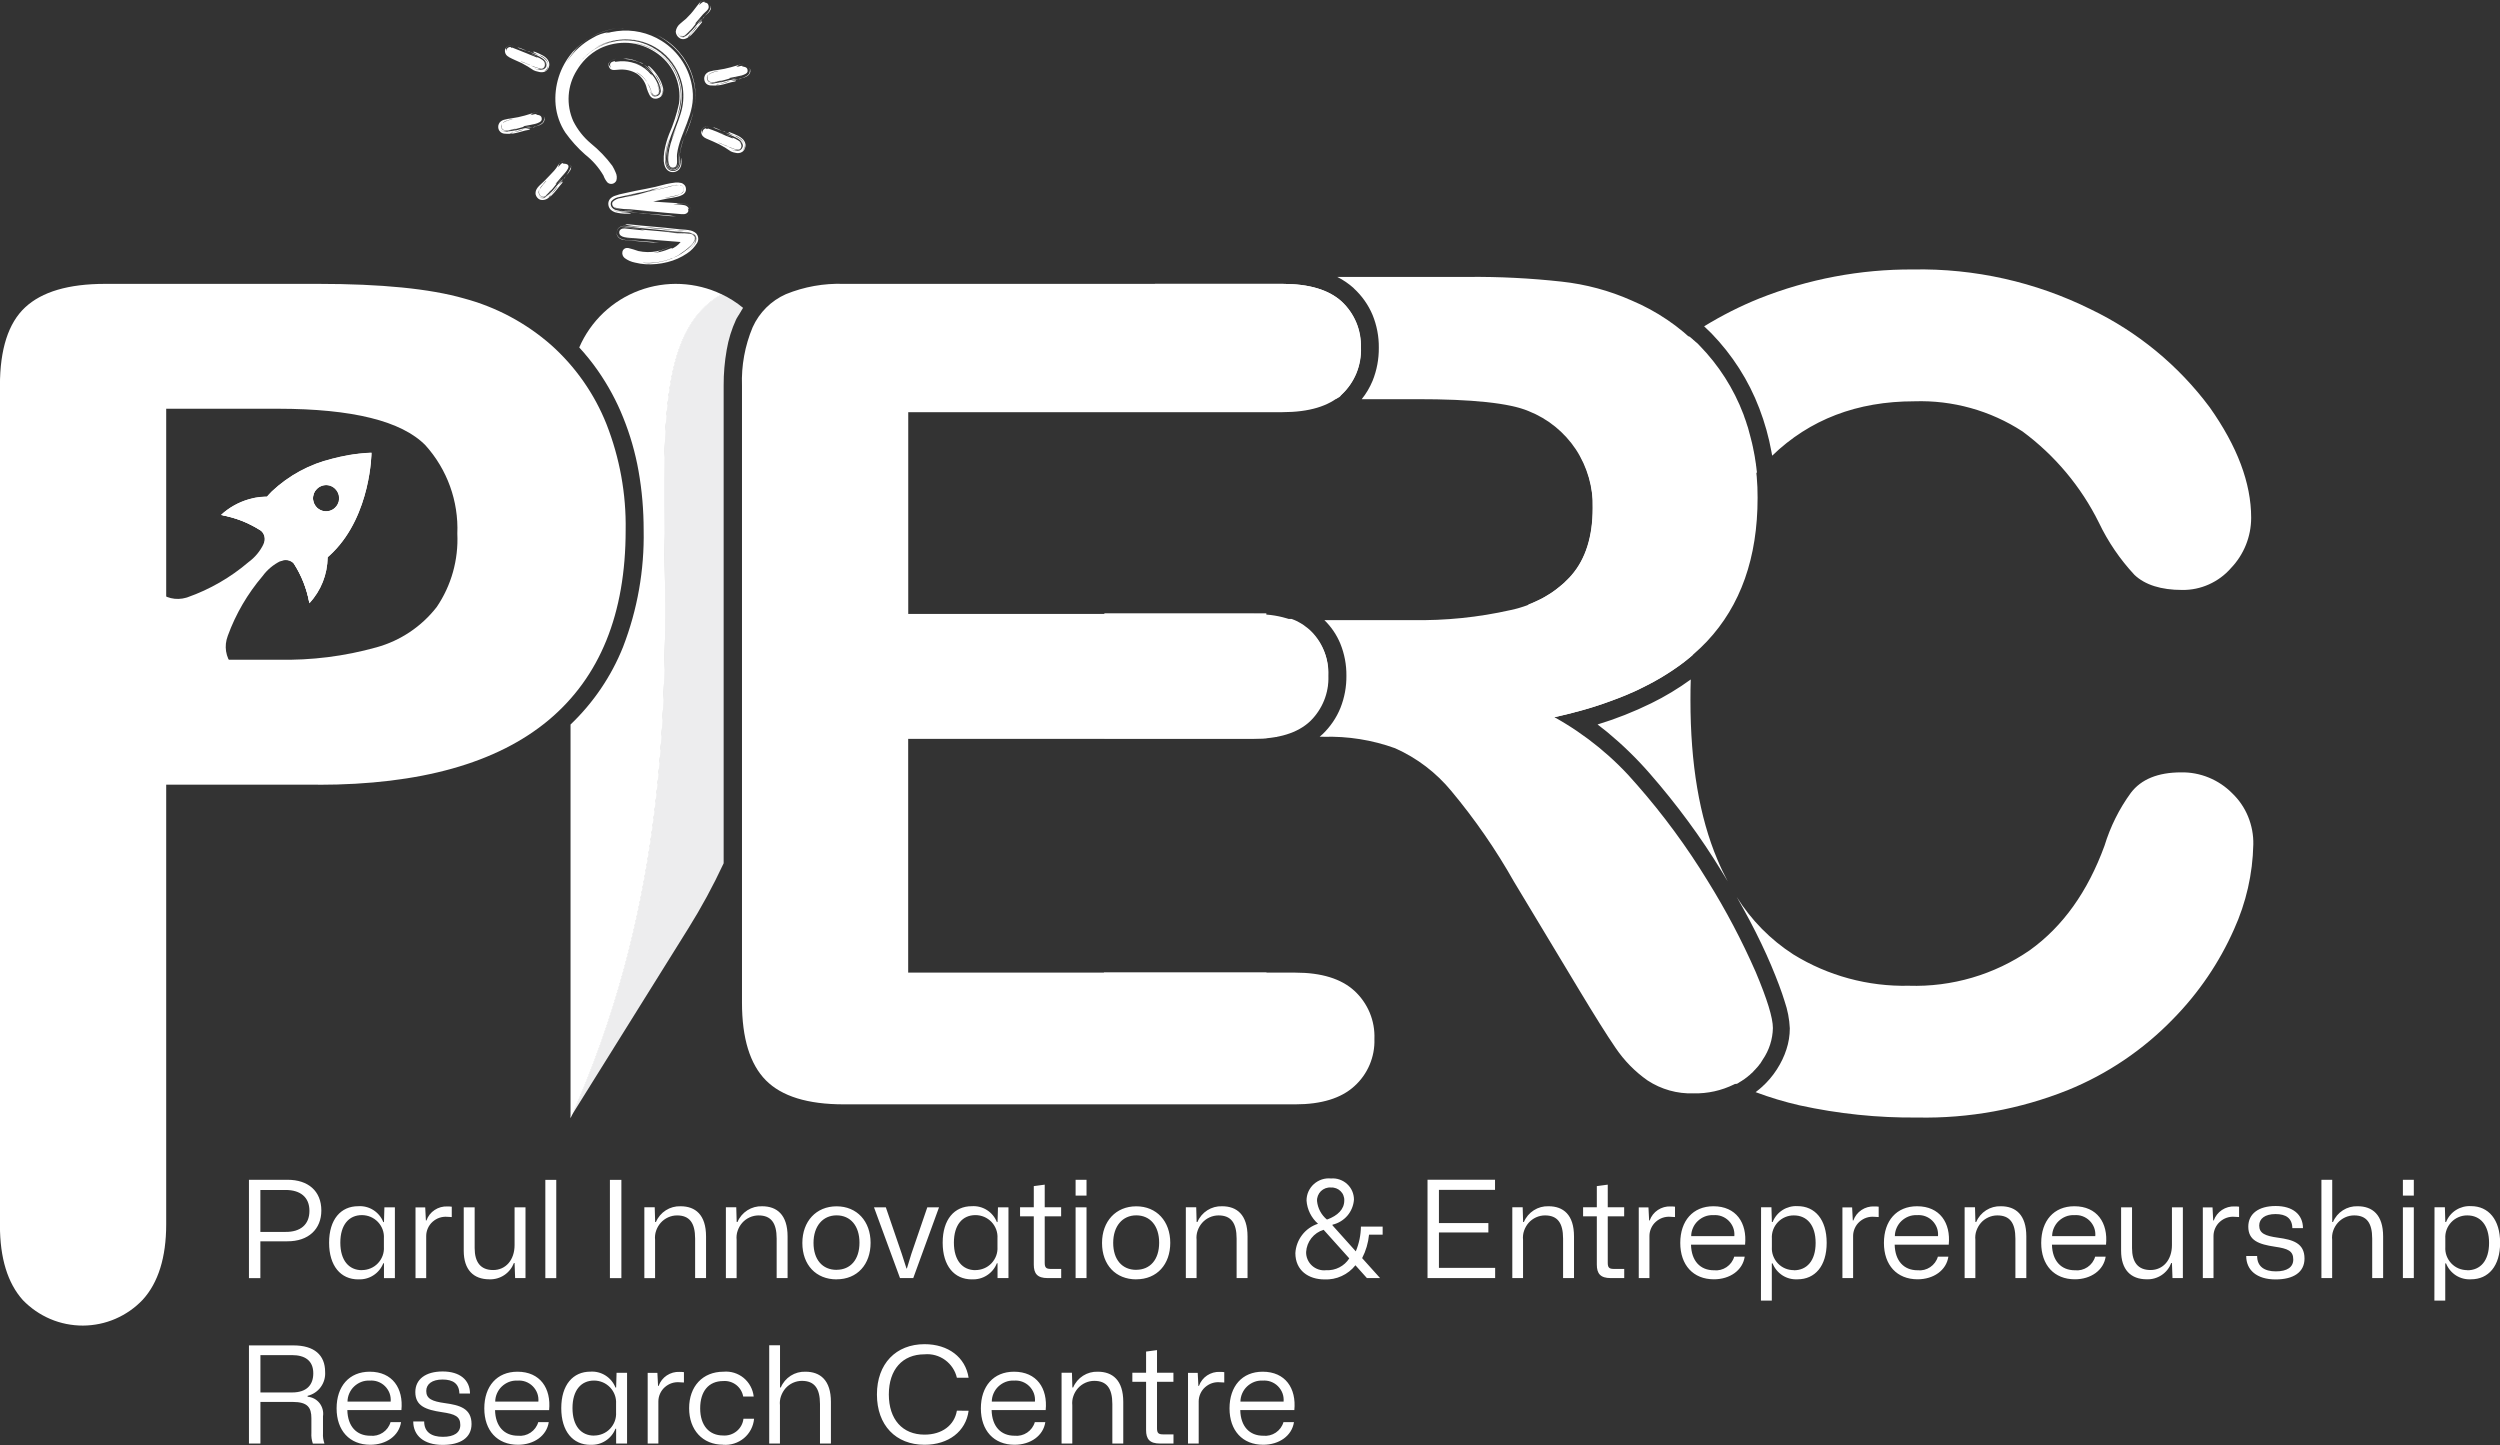 <?xml version="1.0" encoding="UTF-8"?>
<svg id="Layer_2" data-name="Layer 2" xmlns="http://www.w3.org/2000/svg" xmlns:xlink="http://www.w3.org/1999/xlink" viewBox="0 0 409.61 236.75">
  <rect x="0" y="0" width="409.61" height="236.75" fill="#333333" stroke="none"/>
  <defs>
    <style>
      .cls-1, .cls-2 {
        fill: #fff;
      }

      .cls-2, .cls-3 {
        fill-rule: evenodd;
      }

      .cls-3 {
        fill: #ededee;
      }
    </style>
    <symbol id="PIERC_WHITE" data-name="PIERC WHITE" viewBox="0 0 409.61 236.75">
      <g>
        <path class="cls-1" d="m115.71,2.35c-.11.1-.21.22-.3.33l-.29.39c.24-.12.25-.35.35-.45.16-.14.36-.3.56-.49.15-.14.27-.31.37-.49.07-.13.11-.28.11-.43-.01.15-.05.29-.11.43-.04.08-.09.16-.15.23.09-.11.15-.24.2-.37.04-.11.05-.23.04-.35-.01-.09-.03-.17-.05-.26-.02.1.04.35-.04.45-.13.39-.37.74-.69,1.01Zm-10.08,8.65l.13.12c.37.27.71.59,1.01.93-.32-.41-.71-.77-1.15-1.06Zm-1.7-.69c.44.11.85.28,1.24.5-.39-.23-.81-.4-1.24-.5Zm9.08,24.61c-.14.22-.35.39-.6.48.25-.08.46-.25.6-.48Zm-10.34-25.33c.14.02.29.04.43.07-.34-.06-.68-.08-1.02-.07.13.03.4.03.47.08,1.01.09,1.99.38,2.89.85-.29-.3-.59-.28-.84-.39-.61-.28-1.26-.46-1.93-.54Zm-1.71.13l.3-.04c-.1,0-.2.02-.3.04Zm1.75,29.29c.48.05.93.04,1.38.06-.45-.03-.9-.03-1.38-.07-.44-.06-1.04-.12-1.28-.66.24.54.84.6,1.28.66Zm-.72.26c.3.06.61.1.92.11,1.5.13,3.01.28,4.38.39l-1.64-.15c.82.08,1.52.12,2.36.16-.25-.05-.79-.07-.92-.13-1-.08-2.01-.15-3.01-.22-.5-.05-.97-.03-1.52-.1-.3-.03-.58-.11-.85-.23-.18-.08-.34-.21-.46-.37s-.2-.35-.22-.55c0,.16.04.31.11.45s.17.26.29.36c.17.13.36.23.57.28Zm7.97-3.94c-1.81-.16-3.63-.3-5.38-.42.54.09,1.08.14,1.62.13,1.34.16,2.71.29,3.95.41-.49-.05-.99-.09-1.48-.14.74.08,1.37.12,2.13.15-.22-.05-.72-.07-.83-.12Zm2.89,2.37c-.7-.11-1.32-.08-1.85-.17-2.57-.3-5.07-.46-7.81-.76-.55-.06-1.31,0,.03.18,1.11.17,2.24.3,3.38.41-.13-.06-.67-.08-.92-.14.84.06,1.53.11,2.35.2l-1.34-.14c1.29.13,2.69.26,4.07.41.6-.02,1.21,0,1.81.06-1.96.02-3.97-.22-5.97-.38h0c-.89-.09-1.7-.16-2.56-.25.27.03.54.07.78.08-.63-.04-1.25-.09-1.87-.15l-.46-.04c-.21-.03-.43,0-.64.06-.25.07-.47.22-.61.43s-.21.47-.18.73c-.02-.18.01-.37.09-.54.08-.17.2-.31.35-.42.27-.17.59-.25.91-.21.45.06.9.12,1.35.17.91.11,1.83.2,2.76.29,1.84.16,3.73.4,5.46.48-.99.08-2.3-.21-3.17-.18.81.08,1.63.15,2.43.21.4.02.81,0,1.24.04.49-.02.97.14,1.36.45-.11-.12-.25-.22-.4-.29.19.06.35.17.47.33.12.16.19.35.2.54-.01.34-.14.68-.36.94-.36.43-.77.82-1.22,1.15-.07.06-.15.12-.23.18l.23-.18c.39-.3.76-.64,1.08-1.02.18-.21.32-.45.41-.71.06-.16.07-.33.04-.5-.03-.17-.11-.32-.22-.45.1.12.17.27.2.43.03.16.02.32-.03.47-.09.27-.24.53-.43.75.15-.17.26-.37.33-.59.07-.22.09-.44.07-.67-.05-.17-.15-.32-.29-.44-.13-.12-.3-.2-.48-.23-.28-.07-.57-.11-.86-.12.46,0,.91.12,1.31.36.11.08.19.19.24.31.05.12.07.26.05.39-.03.22-.12.43-.26.61.1-.14.16-.29.19-.45.03-.16.02-.33-.02-.49-.08-.15-.19-.28-.33-.37-.14-.09-.3-.15-.47-.17-.58-.09-1.17-.12-1.76-.1.64-.01,1.28.05,1.91.18.15.03.29.09.4.19.11.1.2.23.24.37.02.15.02.29-.02.44-.04.14-.1.28-.19.4-.32.45-.71.84-1.16,1.17l.1-.08-.2.15c-.34.27-.69.51-1.06.74-.33.19-.68.36-1.04.49l-.18.07c.12-.03.18-.04-.04.05-1.01.38-2.06.63-3.13.73-.38.04-.76.05-1.15.01-.08,0-.16,0-.24-.02l-.28-.03c-.23-.03-.46-.06-.69-.11.22.04.45.08.69.11l.26.03c-.08-.03-.16-.04-.25-.05,1.64.13,3.29-.12,4.82-.72-.1.03-.23.07-.29.08.16-.04.31-.1.47-.15.49-.22.97-.47,1.42-.77-.13.07-.26.14-.39.2.65-.4,1.27-.87,1.83-1.39.3-.26.53-.59.67-.97.03-.1.04-.21.03-.32-.01-.11-.05-.21-.11-.3-.13-.16-.32-.28-.52-.33-.71-.12-1.43-.17-2.15-.15-.71-.05-1.42-.11-2.12-.17.76.03,1.56.09,2.37.14-2.14-.2-4.3-.43-6.45-.59.25.06.56.12.82.18-.12-.01-.24-.02-.35-.04-.09-.01-.18-.02-.27-.03h-.12s.12,0,.12,0c-1.03-.1-1.98-.2-2.69-.28-.41-.04-.95.17-.9.71.07.85,1.52.8,2.26.87,2.57.23,5.52.46,7.8.64-.41.52-.96.92-1.58,1.16.07-.03.12-.09.16-.15.06-.11-.36.11-.96.32-.62.22-1.27.38-1.92.46.13-.03.14-.03.26-.06-.12.04-.25.06-.38.06.33-.05.66-.14.97-.26-.08,0-.17,0-.26.01.89-.23,1.73-.61,2.5-1.12-.83.55-1.77.93-2.75,1.11-.98.18-1.99.16-2.97-.05-.55-.2-1.11-.36-1.67-.5-.19-.02-.39,0-.57.1-.09.06-.18.13-.24.22-.06.09-.11.19-.13.3-.04.19-.03.39.04.57.07.18.18.34.33.46.5.37,1.07.62,1.68.74.56.14,1.13.23,1.7.27,1.23.07,2.46-.04,3.65-.35,1.14-.28,2.22-.76,3.2-1.43.66-.43,1.21-1.01,1.63-1.68.15-.25.22-.54.19-.83s-.15-.56-.35-.78c-.34-.29-.77-.47-1.22-.51Zm-8.99-3.15l-.33-.05c-.76-.09-1.55.02-2.39-.16.9.12,1.81.19,2.72.21Zm3.42.19c-.81-.05-1.65-.12-2.51-.2.84.09,1.7.16,2.51.2Zm-14.65-6.45c-.16.25-.37.49-.56.73.21-.23.4-.47.56-.73Zm7.16-18.04c-.05.09-.08.19-.08.3,0,.1,0,.21.04.31.05.19.16.36.32.48.16.09.34.14.53.13.3,0,.56-.05.82-.06,1.03-.09,2.06.14,2.95.67.83.58,1.41,1.46,1.62,2.46.11.33.24.65.4.97.06.14.16.27.28.38.12.11.26.19.41.24.31.08.64.04.92-.11.15-.07.29-.18.4-.31.11-.14.19-.3.23-.48.05-.23.05-.47.03-.7-.14-.69-.4-1.35-.79-1.94-.38-.6-.83-1.14-1.35-1.62-.23-.2-.62-.34-.1.15.4.43.76.89,1.08,1.37,0-.09-.18-.3-.23-.42.27.31.49.65.68,1.01-.06-.12-.12-.23-.18-.34.32.52.56,1.1.7,1.7.05.17.09.34.12.52.02.17-.01.35-.09.5s-.19.29-.34.38c.1-.08.19-.19.25-.31.06-.12.1-.25.12-.38.02-.18.01-.35-.03-.53-.06-.27-.15-.54-.26-.79-.21-.47-.46-.92-.74-1.35h0c-.24-.36-.51-.71-.82-1.02.09.1.18.21.26.3-.44-.47-.94-.87-1.49-1.21,1.12.82,2.01,1.93,2.56,3.21.24.45.32.97.23,1.48.06-.58-.08-1.17-.4-1.67.19.38.32.78.39,1.19.03.14.02.28-.02.42-.04.14-.11.26-.21.36-.11.1-.24.18-.39.22s-.3.04-.44,0c.1.04.2.05.3.05-.11.02-.23.01-.34-.02-.11-.04-.21-.1-.28-.18-.11-.12-.2-.27-.26-.43-.11-.27-.16-.5-.27-.71.1.19.16.39.26.62.05.15.12.28.22.4s.23.21.37.27c-.27-.15-.48-.4-.57-.69.1.2.24.38.4.53.08.06.17.11.28.12.1.02.2.01.3-.02.17-.05.32-.14.44-.27-.09.1-.21.18-.34.22-.13.05-.27.06-.4.04-.12-.04-.23-.1-.32-.19s-.15-.2-.18-.32c.07.15.18.28.31.38.08.05.17.07.26.08.09,0,.18-.01.26-.05.16-.05.3-.16.39-.3.07-.15.09-.31.07-.47,0-.06-.02-.12-.03-.17-.21-.97-.68-1.87-1.37-2.6.05.11.13.25.17.37-.04-.06-.09-.11-.13-.17l-.05-.06-.04-.04.02.03c-.29-.36-.63-.68-1-.96-1.32-.96-2.98-1.37-4.6-1.12-.12.02-.23.04-.34.06.06-.03.1-.06.11-.09.04-.07-.19-.07-.51.07-.1.04-.18.1-.24.18-.06.08-.1.18-.11.28,0,.18.06.35.15.49-.04-.04-.07-.08-.11-.13.05.07.1.13.15.2-.15-.14-.26-.32-.31-.52-.01.06-.02.11-.02.17-.04-.08-.05-.16-.05-.25,0-.09.02-.17.05-.25.09-.18.24-.33.42-.42.3-.15.56-.2.73-.29-.21.08-.44.14-.72.28-.18.08-.33.22-.43.38Zm8.24,4.56c.02.09.01.17,0,.26s-.06.17-.11.24c-.05.07-.12.13-.19.18-.07.05-.16.07-.25.09-.32.12-.61-.19-.7-.42-.12-.24-.19-.49-.29-.71l.02.05-.04-.11c-.08-.18-.16-.36-.26-.53-.07-.16-.15-.32-.23-.48l-.05-.08c.02.06.02.09-.04,0-.28-.41-.62-.76-1.02-1.05-.11-.08-.26-.18-.42-.3-.04,0-.07-.03-.09-.06l-.11-.07c-.09-.05-.19-.1-.28-.15.1.04.19.09.28.15l.1.06s-.05-.06-.09-.08c.68.35,1.25.86,1.67,1.5-.02-.05-.05-.1-.06-.13.04.07.07.14.1.21.13.21.25.43.35.66-.03-.06-.05-.13-.06-.2.17.32.31.65.42.99.05.18.13.35.23.51.05.09.14.17.24.21.1.04.21.05.32.02.09-.02.18-.06.26-.12.08-.06.14-.13.19-.22.06-.17.07-.36.03-.54-.07-.33-.19-.66-.34-.96.17.28.3.59.37.91.01.06.02.12.03.17Zm-22.15,6.04c.35-.05.69-.12,1.03-.21h-.12c-.3.07-.61.13-.91.21Zm3.96,11.13c.25-.26.48-.55.68-.85-.34.48-.76.89-1.25,1.22l.15-.05c-.11.09-.23.14-.37.17s-.27.01-.4-.03c-.13-.05-.24-.13-.33-.23-.09-.1-.17-.21-.22-.34.09.22.26.4.47.51.11.05.23.07.36.07.12,0,.24-.03.35-.09-.11.05-.23.07-.35.07-.12,0-.24-.03-.35-.07.18.06.38.06.56-.01.2-.07.38-.19.54-.33-.12.12-.26.2-.41.25-.16.05-.32.06-.48.03.54.02.81-.35,1.08-.62-.15.16-.32.29-.5.41-.08.06-.17.11-.27.14-.1.03-.2.03-.3.02-.1-.03-.2-.08-.28-.15-.08-.07-.15-.16-.19-.26l.02.04s-.03-.06-.04-.09c-.06-.16-.08-.33-.04-.49.04-.13.11-.26.2-.36l.03-.06s-.06.04-.02-.03c.15-.31.45-.53.65-.85.07-.1.16-.19.25-.28,0-.01.01-.02.02-.03,0,0,.02-.02.03-.02l.07-.06c.05-.06.1-.11.16-.16-.05.05-.11.11-.16.16l-.06.06s.06-.02.08-.04c-.34.4-.7.8-1.02,1.26.03-.02.06-.06.08-.07-.04.04-.08.08-.12.12-.11.16-.17.35-.19.54,0-.06.03-.11.06-.15-.03.14-.02.28.02.41.04.13.12.25.22.34.11.09.25.14.4.14.14,0,.28-.05.4-.14.37-.31.69-.66.96-1.05-.13.23-.29.44-.46.64.49-.52.95-1.07,1.38-1.64-.08.04-.17.1-.25.15l.07-.09.06-.07.02-.03-.03.03c.38-.46.78-.93,1.14-1.34.37-.42,1.67-1.74.22-1.86-.09,0-.17,0-.26.03.04-.04.07-.07.09-.09.03-.08-.18-.06-.37.09-.17.16-.32.34-.45.53.02-.05.02-.05.04-.1-.01.05-.04.09-.08.12.05-.11.1-.22.13-.34l-.09.05c.07-.18.18-.35.32-.47.19-.17.43-.28.69-.31-.23.03-.44.12-.63.26-.19.13-.34.31-.45.51-.18.31-.39.6-.63.87-.49.56-1.05,1.09-1.55,1.63-.29.29-.58.54-.88.83-.17.16-.31.34-.43.54-.16.28-.22.6-.16.92.05.18.14.35.27.5.09.11.21.2.34.27s.27.1.42.11c.36.02.72-.09,1.01-.31.2-.14.39-.29.58-.45.64-.63,1.1-1.32,1.7-2,.12-.13.17-.42-.15-.1-.28.25-.53.53-.77.82.06,0,.16-.16.24-.2-.15.22-.31.42-.48.62l.36-.41c-.31.35-.61.72-.97,1.1-.13.14-.15.38-.46.51.57-.57.86-1.11,1.32-1.62h0c.2-.22.36-.43.55-.65-.06.06-.12.12-.17.19.24-.34.49-.66.75-.98-.88.78-1.57,1.84-2.46,2.71Zm2.1-2.65l-.09.08c-.19.24-.38.48-.57.74.23-.26.45-.53.66-.82Zm.81-2.85c-.08-.02-.16-.03-.24-.04.08.01.15.02.24.04Zm7.98,8.29c.67.18,1.35.26,2.04.24.44.02,1.11-.07-.04-.18-.54-.02-1.09-.08-1.62-.19-.36-.07-.68-.25-.93-.51-.12-.14-.21-.3-.25-.49.05.19.15.36.27.5.13.14.29.26.47.33.41.16.85.24,1.3.26-.26-.02-.52-.06-.77-.1.59.07,1.18.1,1.77.09.52.02,1.1.09,1.65.14-.79-.13-1.59-.22-2.39-.25-.45,0-.9-.08-1.33-.2-.27-.08-.52-.25-.68-.48-.1-.14-.15-.31-.16-.48,0-.17.03-.34.12-.49.34-.38.81-.62,1.32-.68.42-.1.82-.18,1.22-.28.81-.19,1.61-.37,2.39-.54-.86.28-2.05.45-2.79.71,1.42-.33,2.86-.68,4.32-1.04l-.33.06c.89-.28,1.89-.43,2.76-.7-.8.26-1.63.43-2.43.64.38-.07.77-.16,1.24-.28-.25.09-.61.19-.98.29-.48.11-.97.23-1.44.35.74-.17,1.48-.32,2.16-.44-1,.26-2.03.51-3.04.76l1.67-.37c.92-.24,1.87-.44,2.79-.72l-.11.03.21-.06c.36-.11.73-.22,1.11-.31.34-.08.7-.1,1.05-.07.06,0,.12.02.18.03-.11-.04-.17-.07.06-.02.14.04.26.11.35.22.09.1.16.23.18.37.02.14,0,.28-.05.41-.05.13-.15.24-.26.32-.44.26-.93.45-1.43.55-.33.08-.67.14-1,.18-.07.02-.13.03-.2.03-.08.01-.16.03-.25.05-.2.04-.41.09-.61.12.2-.04.4-.08.61-.12.08-.02.15-.03.23-.05-.07,0-.15,0-.22.02.68-.16,1.42-.24,2.13-.47.39-.08.73-.31.97-.62.05-.1.07-.2.07-.31,0-.11-.03-.21-.07-.31-.05-.1-.12-.18-.2-.24-.08-.07-.18-.11-.29-.13.09.03.18.08.26.14-.13-.09-.28-.15-.44-.17-.49,0-.98.06-1.45.19.13-.03.26-.05.39-.06-1.32.38-2.65.7-4,.99-1.25.31-2.49.63-3.73.93.66-.2,1.35-.38,2.06-.56-.95.21-1.9.44-2.85.64-.52.05-1,.28-1.37.65-.06.13-.09.28-.06.42.03.14.1.28.2.38.2.17.44.29.7.33-.23-.07-.44-.2-.6-.38.08.07.16.13.26.17.06.03.13.06.19.08.03.01.07.02.11.03h-.02c.7.11,1.4.17,2.11.17,2.98.28,5.02.53,8,.76.52.04,1.15.18,1.48-.35.04-.1.05-.21.03-.32-.01-.11-.05-.21-.11-.3.08.08.12.15.15.17.04.05.07-.06-.04-.24-.17-.22-.41-.36-.68-.4-.6-.12-1.32-.11-1.81-.16q.13,0,.26,0c-.13,0-.25,0-.38-.02.26,0,.77,0,.92-.03l-.23-.06c.45-.04.91-.02,1.36.06.33.06.63.24.84.51.16.28.21.6.15.91.04-.16.04-.33,0-.5s-.09-.32-.19-.46c-.2-.25-.48-.41-.79-.47-.48-.08-.96-.12-1.44-.12-.95-.05-1.94-.11-2.95-.19-.27-.02-.53-.04-.8-.06.77-.18,1.56-.33,2.3-.49.54-.08,1.09-.15,1.64-.29.29-.07.58-.17.84-.31.17-.09.32-.22.43-.38.12-.19.18-.42.15-.64-.01-.23-.1-.44-.25-.61-.15-.16-.34-.28-.55-.33-.31-.07-.62-.09-.94-.06-.51.06-1.02.14-1.53.26-.36.1-1.14.3-1.77.45-1.08.23-2.17.46-3.24.65-.57.12-1.14.24-1.7.37-.62.11-1.22.27-1.81.49-.23.1-.44.24-.61.42-.13.13-.22.3-.27.47s-.07.36-.04.54c.04.32.19.62.43.84.19.16.41.29.64.37Zm-7.21-7.79c.05.19.04.48-.02.51-.29.66-.68,1.27-1.16,1.81.25-.12.24-.34.36-.47.29-.28.54-.6.74-.95.09-.15.15-.32.17-.49-.02.07-.04.14-.06.2.05-.2.04-.42-.03-.62Zm-.08.91c-.04.07-.08.13-.11.19.05-.1.11-.19.17-.31l-.05.12Zm.06-.13s.04-.1.06-.16c-.01.05-.03.11-.06.16Zm27.48-5.28c-.09-.05-.17-.11-.26-.15.19.1.37.21.55.34.31.21.55.53.66.89.05.37.23.67-.24,1.12.12-.13.2-.29.24-.46.04-.15.05-.3.03-.44-.03-.29-.17-.55-.37-.75-.29-.27-.62-.49-.98-.66h0c-.27-.13-.54-.25-.82-.36.08.04.16.08.25.11-.42-.13-.82-.25-1.17-.4.47.29,1.08.48,1.65.78.31.14.6.33.85.56.15.14.27.32.33.52.07.22.05.46-.05.66.08-.26.06-.54-.04-.79-.09-.2-.24-.36-.44-.46.15.1.27.23.35.39.09.16.14.33.15.51,0,.2-.07.39-.2.55-.07.08-.16.14-.25.19-.1.05-.2.07-.31.08.06,0,.11,0,.17,0-.42.07-.84,0-1.21-.2.33.13.68.2,1.04.2-.19-.01-.37-.04-.55-.08.11,0,.26.02.43.01.13.01.25,0,.37-.06.12-.05.22-.13.3-.23-.12.13-.28.22-.45.25s-.35,0-.51-.07c.22.04.44.03.65-.05.1-.05.19-.13.26-.23.06-.1.09-.22.1-.33,0,.12-.05.24-.12.34-.08.1-.18.17-.3.21-.37.07-.76.02-1.1-.14l.04.02-.08-.03c-.13-.05-.26-.11-.39-.16-.11-.06-.22-.12-.32-.19l-.06-.03s.04.05-.03.03c-.32-.09-.61-.29-.98-.39-.12-.04-.23-.09-.34-.15-.01,0-.03,0-.04,0-.01,0-.02-.02-.03-.03l-.08-.04c-.07-.03-.14-.06-.2-.1.07.03.14.06.2.1l.08.04s-.04-.05-.06-.06c.49.19.99.39,1.49.61-.03-.02-.06-.05-.08-.07l.14.09c.16.07.32.14.48.23-.04-.03-.08-.06-.12-.09.45.26.97.39,1.5.37.13-.05.23-.14.3-.26s.09-.25.07-.39c-.02-.12-.07-.24-.13-.34-.07-.1-.15-.19-.26-.26.13.07.24.17.32.29.08.12.12.27.12.41,0-.2-.07-.39-.18-.56-.11-.17-.26-.3-.44-.39-.31-.2-.64-.35-.98-.47.07.06.15.13.21.2-.04-.02-.08-.03-.12-.05l-.07-.03h-.04s.02,0,.02,0c-.43-.18-.85-.32-1.05-.41-.91-.44-1.86-.83-2.82-1.15-.04-.01-.11.03-.16.04-.08,0-.16.02-.23.04.03-.02.05-.05.07-.08.03-.07-.16-.07-.37.07-.11.08-.18.19-.23.31-.04.12-.05.26-.01.39-.02-.04-.02-.05-.03-.08.02.04.03.08.03.13-.06-.13-.09-.27-.11-.41-.02.04-.04.08-.06.12-.01-.13,0-.26.06-.38.06-.12.14-.22.25-.29.19-.12.39-.22.59-.3-.21.06-.41.16-.59.28-.12.08-.21.18-.28.31-.07.12-.1.26-.1.4,0,.25.09.5.26.69.15.16.34.29.54.38.74.29,1.39.62,2.07.92.69.35,1.34.74,1.97,1.19.24.12.51.2.78.24.18.05.37.07.56.04.19-.02.37-.09.53-.19.2-.14.36-.34.45-.57.08-.2.11-.41.1-.62-.05-.39-.25-.75-.56-1-.2-.18-.43-.33-.67-.45-.43-.21-.87-.39-1.31-.56-.17-.07-.45-.02-.05.17.34.18.7.34,1.06.52-.02-.06-.21-.12-.28-.19.23.08.45.18.66.3Zm-5.07-9.38h0s-.02-.04-.02-.04c-.07-.15-.09-.33-.05-.5.04-.15.14-.27.28-.34l.05-.04s-.07.02,0-.04c.31-.2.66-.35,1.02-.43.12-.04.24-.07.37-.08.01,0,.02-.01.04-.01.01,0,.03,0,.04,0h.09c.07-.02.15-.03.23-.04-.07.01-.15.02-.23.03h-.08s.06.03.09.02c-.55.08-1.07.27-1.55.54.04-.01.08-.03.1-.03-.05.02-.11.05-.16.08-.08.06-.15.14-.19.24s-.07.19-.08.3c0-.06.02-.11.06-.16-.03.14-.02.28.03.41s.13.25.24.34c.25.11.52.15.79.11.47-.08.93-.2,1.38-.35-.24.11-.49.2-.75.26.71-.13,1.4-.36,2.08-.54-.09-.02-.2-.02-.29-.03.03,0,.07-.02.1-.02.03,0,.07-.01.1-.02h.04s-.04,0-.04,0c1.21-.26,2.84-.42,2.89-1.09.04-.53-.27-.68-.67-.75-.08-.01-.16-.02-.24,0,.03-.01.06-.04.09-.07.06-.17-.66.04-1.01.13l.09-.05s-.09.04-.13.04c.11-.05.21-.11.31-.18l-.09-.02c.33-.18.7-.3,1.08-.34-.38.05-.76.14-1.11.28-.34.11-.7.21-1.06.31-.72.2-1.45.35-2.19.45-.43.04-.85.12-1.26.24-.27.08-.51.24-.69.46-.1.14-.17.31-.21.48-.03.17-.03.35.02.53.02.07.04.13.07.2.02.04.04.08.06.12.05.07.11.14.17.21.2.17.44.28.71.29.48.04.97.03,1.45-.04.43-.07.86-.18,1.27-.31.4-.12.81-.22,1.23-.29.18-.03.4-.22-.05-.17-.36.02-.73.07-1.08.16.05.03.21-.03.3-.02-.25.09-.46.16-.72.23.18-.05.35-.09.52-.13-.43.1-.91.25-1.43.35-.19.04-.32.22-.63.16.7-.16,1.33-.42,1.96-.58h0c.28-.07.52-.13.8-.18-.08,0-.17.02-.25.04.39-.12.8-.2,1.21-.29-.6.04-1.19.13-1.78.27-.59.18-1.19.33-1.79.44.35-.08.7-.18,1.04-.31-.54.16-1.1.28-1.66.36h.13c-.21.06-.42.06-.63,0-.14-.03-.27-.1-.38-.2-.06-.06-.11-.14-.16-.21.1.18.27.31.47.37.19.05.38.06.57.04-.19,0-.38-.03-.57-.07.15.02.31.02.46,0,.19,0,.39-.03.58-.06-.29.05-.58.04-.87-.03.4.01.81-.03,1.19-.15-.21.04-.42.07-.63.09-.18.03-.37.03-.56.02-.1-.01-.2-.05-.29-.11-.08-.06-.15-.14-.2-.23v.02s-.01-.04-.01-.04Zm-5.65,26.81c-.2-.02-.4-.03-.59-.05.21.02.41.04.59.05Zm-23.63-18.64c.18-.03.41-.21-.05-.17-.36,0-.72.06-1.07.15.05.03.21-.04.29-.02-.24.08-.46.16-.72.23.18-.05.35-.09.52-.13-.42.1-.92.26-1.43.35-.19.04-.32.22-.63.16.7-.16,1.33-.41,1.97-.58h0c.28-.07.51-.12.79-.17-.08,0-.17.02-.25.04.39-.12.8-.19,1.22-.28-.6.03-1.19.12-1.78.26-.59.18-1.19.33-1.8.43.35-.08.7-.18,1.04-.31-.54.16-1.1.28-1.66.35.05,0,.09,0,.14.01-.21.05-.42.05-.63,0-.14-.03-.27-.1-.38-.19-.06-.06-.12-.13-.16-.21.11.17.28.3.47.36.18.05.38.06.57.04-.19,0-.38-.03-.56-.07.15.02.31.02.46,0,.19,0,.39-.02.58-.06-.29.05-.58.04-.87-.03.4.01.8-.03,1.19-.14-.21.04-.42.07-.63.08-.18.03-.37.03-.56.01-.1-.01-.2-.05-.28-.1-.08-.06-.15-.13-.2-.22h0s-.02-.04-.02-.04v.02s-.01-.04-.02-.06c-.08-.15-.1-.33-.06-.5.05-.14.15-.26.28-.34l.05-.04s-.07.02,0-.04c.31-.2.66-.34,1.01-.43.12-.04.24-.07.37-.08.01,0,.02-.01.04-.01.01,0,.03,0,.04,0h.09c.07-.03.15-.04.23-.04-.07.01-.15.02-.23.03h-.08s.06.03.09.02c-.55.09-1.07.27-1.55.54.04-.01.08-.03.1-.03-.05.02-.11.05-.16.07-.08.06-.15.14-.2.23s-.08.19-.08.3c0-.06.02-.11.06-.16-.03.14-.02.28.03.42s.14.25.25.33c.25.11.52.15.79.11.47-.08.93-.19,1.38-.34-.24.11-.49.19-.75.26.71-.13,1.4-.36,2.08-.54-.09-.02-.2-.02-.29-.04l.1-.02s.07-.01.1-.02h.04s-.04,0-.04,0c1.05-.21,2.84-.39,2.9-1.09.04-.53-.27-.68-.67-.75-.08-.01-.16-.02-.25-.01.03-.01.07-.04.09-.06.07-.17-.67.03-1.01.12l.09-.05s-.09.05-.13.04c.11-.05.21-.11.31-.18l-.09-.02c.33-.18.7-.29,1.08-.32-.38.04-.76.13-1.12.27-.34.11-.7.22-1.06.32-.72.2-1.45.36-2.19.46-.42.05-.84.13-1.25.24-.27.08-.51.23-.69.44-.11.15-.18.31-.22.49-.03.18-.03.36.02.54.02.07.05.13.08.2.02.04.04.08.07.12.05.07.11.14.17.2.2.17.44.27.7.28.48.05.97.03,1.45-.03.43-.07.86-.18,1.28-.31.4-.13.81-.22,1.22-.28Zm35.49-10.66c-.07-.03-.15-.05-.23-.06.08.02.15.03.23.06Zm.62,1.59c.12-.15.19-.32.2-.51.01-.21-.03-.42-.13-.6.05.15.1.42.05.48,0,.14-.03.28-.08.4-.06.13-.14.24-.25.33-.16.13-.34.24-.53.32-.32.14-.66.26-1,.35.28.04.42-.13.6-.18.29-.06.56-.16.81-.31.17-.1.31-.24.42-.41.06-.11.1-.22.12-.34,0-.03,0-.06,0-.09,0-.06,0-.11,0-.16,0,.06,0,.11,0,.16,0,.1-.02.2-.06.3-.04.1-.09.19-.16.27Zm-.87.08c-.28.14-.58.24-.88.31.31-.05.61-.16.88-.31Zm-2.22.69c.35-.06.69-.13,1.03-.22h-.12c-.3.07-.6.14-.9.22Zm.37,9.45c-.32-.15-.65-.27-.99-.36.03.02.07.04.1.06.29.1.59.19.89.3Zm-8.73,4.4c-.03.22-.11.43-.24.6-.16.19-.38.32-.63.37s-.5,0-.72-.14c-.19-.13-.33-.32-.41-.54-.12-.34-.17-.7-.17-1.06.03-2.73,1.47-5.03,2.17-7.44.39-1.19.53-2.44.44-3.68-.12-1.23-.49-2.43-1.1-3.51-1.22-2.13-3.22-3.71-5.58-4.39,1.43.39,2.75,1.11,3.83,2.12,1.02.95,1.82,2.11,2.36,3.39-.84-2.07-2.38-3.78-4.36-4.83s-4.26-1.36-6.44-.88c.32-.06.65-.11.97-.14-1.41.17-2.77.65-3.99,1.39-1.21.75-2.23,1.76-3,2.97-.13.21-.26.42-.37.65.11-.22.24-.43.37-.65.67-1.07,1.54-2,2.57-2.72,1.03-.72,2.2-1.23,3.44-1.49-1.25.23-2.43.74-3.46,1.48.82-.61,1.73-1.07,2.71-1.36,1.34-.4,2.75-.5,4.13-.3-2.11-.31-4.26.06-6.14,1.07,1.38-.78,2.93-1.22,4.52-1.26,1.59-.03,3.17.32,4.6,1.03-1.55-.79-3.29-1.15-5.03-1.05,1.97-.14,3.93.32,5.63,1.32s3.05,2.49,3.89,4.28c-.93-1.98-2.52-3.59-4.49-4.55,1.33.66,2.49,1.62,3.37,2.82.88,1.19,1.47,2.58,1.71,4.04.21,1.47.08,2.97-.38,4.38-.43,1.42-1.05,2.78-1.52,4.21.26-.67.61-1.48.9-2.13-.13.32-.25.64-.38.96-.09.22-.17.44-.25.67l-.11.32c.02-.06.04-.11.06-.17-.22.59-.4,1.2-.53,1.82-.14.66-.56,3.26.71,3.04.86-.15.47-1.48.56-2.19.43-3.5,3.07-6.57,2.53-10.63-.19-1.62-.75-3.18-1.63-4.55-.88-1.38-2.05-2.54-3.44-3.4-2.17-1.35-4.75-1.92-7.28-1.59-.64.08-1.27.21-1.89.39.2-.06.39-.14.58-.22-.95.11-1.87.43-2.69.94-1.65.89-3.06,2.17-4.1,3.73q.21-.35.45-.68c-.24.33-.45.68-.66.97.49-.82,1.06-1.58,1.72-2.28-.18.16-.36.33-.54.5.89-1.04,1.97-1.9,3.18-2.53,1.22-.64,2.53-1.08,3.89-1.31-2.8.43-5.37,1.83-7.25,3.95-1.01,1.18-1.78,2.56-2.25,4.04-.47,1.48-.65,3.05-.51,4.6.16,1.62.7,3.18,1.6,4.54.94,1.31,2.02,2.51,3.23,3.58,1.21.95,2.24,2.12,3.01,3.45.14.41.36.79.64,1.12.11.1.23.17.37.21.14.04.29.05.43.02.14-.03.28-.09.39-.18.11-.09.21-.2.27-.33.14-.45.1-.94-.11-1.36-.15-.37-.33-.73-.54-1.08-1.01-1.37-2.2-2.6-3.52-3.67-1.2-1.01-2.18-2.25-2.88-3.65-.59-1.33-.85-2.78-.75-4.23.1-1.45.55-2.85,1.32-4.08.41-.69.9-1.32,1.46-1.89.69-.7,1.5-1.29,2.38-1.73,1.44-.69,3.03-.99,4.62-.89,1.57.12,3.09.64,4.41,1.51,1.39.89,2.49,2.15,3.18,3.65.69,1.5.93,3.16.7,4.79-.37,1.72-.92,3.41-1.63,5.02-.35.91-.62,1.86-.78,2.83-.08.52-.11,1.05-.08,1.57.02.32.09.64.21.94.09.21.23.4.4.55.21.18.47.29.75.31.21.02.41,0,.61-.08.19-.07.37-.18.52-.33.23-.26.37-.58.4-.93.03-.3.02-.6-.03-.89-.03-.12-.04-.09-.05.24,0,.28-.03.55-.09.82-.07.3-.24.57-.48.76-.16.11-.35.19-.54.22s-.4.01-.58-.05c-.17-.06-.32-.16-.44-.28-.13-.12-.22-.27-.28-.44-.09-.23-.15-.48-.17-.73-.03-.43-.02-.86.03-1.29.11-.82.3-1.62.58-2.39.52-1.53,1.2-2.95,1.62-4.42-.12.33-.59,1.72-.89,2.36.67-1.51,1.08-3.12,1.22-4.76-.02.41-.07.83-.14,1.23.24-1.27.18-2.57-.17-3.81-.53-1.89-1.68-3.55-3.26-4.72-1.3-.89-2.79-1.47-4.35-1.71,1.29.15,2.53.58,3.65,1.24,1.12.66,2.08,1.56,2.83,2.62.75,1.09,1.25,2.33,1.44,3.64.19,1.31.09,2.64-.32,3.9v-.03c-.57,2.03-1.58,3.82-2.02,5.96-.07.3-.11.6-.15.9.04-.31.09-.61.15-.9.08-.39.19-.76.29-1.1-.25.8-.4,1.64-.44,2.48-.04.5.03,1.01.2,1.48.07.17.17.32.31.44.14.12.3.2.48.24.18.03.36.02.54-.03.17-.05.33-.15.46-.27.16-.23.27-.48.33-.75.06-.27.07-.55.02-.82-.04-.4-.02-.8.06-1.19.16-.82.4-1.63.7-2.41-.48,1.08-.77,2.23-.83,3.41.03.34.02.67-.02,1.01Zm.18-12.13c.04.32.06.64.06.97,0-.32-.02-.65-.06-.97Zm-8.71-10.07c-.57-.02-1.13.01-1.69.08.56-.07,1.13-.09,1.69-.08Zm2.37,32.88c-.52-.05-1.05-.11-1.58-.16-.27-.03-.53-.06-.8-.08-.29-.06-.59-.03-.87.07.14-.04.28-.07.42-.06.96.07,1.87.16,2.83.24Zm4.65-14.33c-.43,1.16-.58,2.4-.43,3.62.04.22.14.42.28.59.08.09.19.17.31.21.12.05.24.06.37.05.12,0,.24-.04.35-.1s.2-.14.28-.24c.12-.19.19-.4.21-.62.02-.37,0-.75-.02-1.12,0-.35.04-.69.12-1.03-.08.32-.13.64-.15.96,0,.31.04.63.03.97.02.19,0,.38-.08.55-.07.18-.18.33-.32.46-.17.12-.38.16-.59.13-.21-.03-.39-.14-.52-.3-.19-.31-.3-.66-.3-1.02-.03-1.06.13-2.11.47-3.11.09-.27.18-.54.27-.8-.09.26-.18.53-.27.8Zm1.87-14.17c.19.25.38.52.55.79-1.15-1.8-2.79-3.23-4.73-4.12-.05-.03-.1-.05-.15-.07.05.02.1.05.15.07.75.37,1.45.83,2.09,1.35,2.3,1.79,3.83,4.39,4.26,7.27.23,1.43.13,2.89-.28,4.28-.37,1.37-.93,2.64-1.38,3.89.72-1.54,1.26-3.15,1.61-4.81.51-2.71-.04-5.52-1.55-7.84.04.07.09.14.13.2-.21-.35-.44-.69-.7-1.02-.71-.94-1.56-1.76-2.54-2.42.96.67,1.82,1.49,2.54,2.42Zm.33,12.89c.51-1.21.95-2.44,1.31-3.7.33-1.24.4-2.54.18-3.81.21,1.26.15,2.56-.18,3.79-.36,1.27-.79,2.51-1.3,3.72Zm-26.96-14c.62.24,1.26.44,1.88.64-.2-.19-.4-.12-.57-.19-.45-.21-.92-.39-1.34-.56l.5.21c-.24-.1-.48-.18-.73-.25.06.06.24.1.26.16Zm33.33,13.59c-.44-.23-.9-.44-1.35-.62.18.07.35.15.52.22-.25-.11-.5-.2-.76-.27.07.06.26.1.28.16.64.25,1.26.5,1.87.7-.19-.19-.39-.13-.56-.2Zm-.51.21c.28.09.57.21.87.32-.28-.13-.57-.24-.87-.32Zm-3.05-18.62l-.09.08c-.19.24-.38.49-.56.74.23-.26.45-.53.66-.82Zm1.07,17.67v-.03s0,0,.05-.02c.04-.01.08-.02.12-.02.03,0,.06,0,.08,0,.03,0,.06,0,.09.02.03,0-.03-.02-.09-.02h-.02s-.04,0-.06,0c-.07,0-.14,0-.13.02-.02,0-.04.01-.06.02,0-.01,0,0,0,0h0s.02.03.02.03v.05s0-.02,0-.02v-.02Zm-32.49-11.39c.73.4,1.4.65,2.07.97.68.35,1.34.74,1.97,1.18.23.11.48.2.74.24.3.1.62.12.92.06.24-.06.46-.19.62-.38.14-.17.24-.38.29-.6.05-.24.03-.48-.06-.71-.07-.18-.18-.35-.31-.5-.2-.21-.42-.39-.67-.52-.42-.23-.86-.43-1.31-.6-.17-.07-.46-.03-.05.17.34.18.69.35,1.05.55-.02-.06-.21-.13-.27-.2.28.1.54.24.78.42-.17-.13-.34-.24-.53-.34.25.13.48.29.69.47.17.13.3.3.39.49.09.19.14.4.13.61,0,.17-.03.33-.07.49-.04.12-.11.23-.21.32s-.21.15-.34.18c.14-.08.27-.18.37-.31s.17-.28.21-.44c.04-.16.04-.32,0-.48-.03-.16-.1-.31-.2-.44-.26-.32-.59-.59-.97-.77h0c-.26-.14-.54-.27-.82-.38.08.04.16.08.24.11-.41-.14-.82-.27-1.17-.41.48.28,1.08.49,1.65.81.31.16.6.37.83.63.15.18.23.4.23.63,0,.23-.09.46-.25.63.16-.23.24-.51.2-.79-.02-.12-.06-.22-.12-.32-.06-.1-.15-.18-.25-.24.13.12.23.26.29.42.07.18.08.38.03.56-.03.1-.08.2-.14.28-.07.08-.15.15-.25.2-.17.08-.36.11-.55.1.05.01.1.01.15.02-.4,0-.79-.08-1.14-.25.32.12.65.2.99.23-.17-.03-.33-.07-.51-.11.11,0,.26.03.41.03.23.04.46,0,.67-.1-.15.06-.31.09-.47.09s-.32-.04-.46-.12c.2.04.41.05.62.03.12-.01.23-.06.32-.14.09-.08.16-.18.19-.29-.04.12-.12.22-.22.29-.1.07-.22.11-.35.11-.37,0-.73-.06-1.07-.21l.04.02-.08-.03c-.13-.05-.26-.1-.39-.16-.11-.05-.22-.11-.33-.19l-.06-.03s.04.05-.03.03c-.31-.09-.61-.29-.98-.38-.12-.04-.23-.09-.34-.15-.01,0-.03,0-.04,0-.01,0-.02-.02-.03-.03l-.08-.04c-.07-.03-.14-.06-.2-.1.07.03.13.06.2.1l.08.04s-.04-.05-.06-.06c.48.19.99.39,1.48.61-.03-.02-.06-.05-.08-.07l.14.09c.16.07.32.14.48.22-.04-.03-.08-.06-.12-.09.46.23.96.38,1.47.43.13,0,.26-.06.36-.15s.16-.21.18-.35c.02-.12,0-.25-.04-.37-.04-.12-.12-.22-.21-.3.11.08.2.18.25.31.05.13.07.26.04.4.05-.18.03-.38-.06-.54-.1-.17-.23-.31-.39-.43-.3-.21-.62-.38-.97-.51.06.06.15.13.21.2-.04-.02-.07-.03-.11-.05-.02-.01-.05-.03-.08-.04l-.04-.02h.02c-.45-.19-.9-.34-1.11-.44-1.18-.5-1.88-.75-2.72-1.09-.05-.03-.11-.05-.17-.04-.08,0-.16,0-.24.01.03-.01.06-.04.08-.07.03-.07-.14-.08-.37,0-.12.05-.23.13-.3.24-.07.11-.12.23-.12.36,0-.04-.01-.07-.01-.11,0,.05,0,.11,0,.16-.03-.14-.02-.29,0-.43-.03.03-.06.06-.09.1.03-.12.08-.24.16-.33s.19-.17.3-.21c.23-.11.43-.13.58-.19-.2.04-.39.1-.58.18-.13.05-.24.13-.33.22-.09.1-.16.22-.21.34-.06.24-.03.49.07.71.1.22.28.4.5.51Zm3.9,11.13c.31-.06.61-.16.88-.31-.28.14-.58.25-.88.31Zm-.23-11.6l.1.06c.29.1.59.2.88.32-.32-.16-.65-.28-.99-.38Zm24.32-2.62c.22.13.48.18.73.14.18-.03.36-.1.52-.19.22-.14.43-.29.63-.46.66-.64,1.11-1.32,1.71-2.01.12-.13.17-.42-.15-.1-.28.26-.53.53-.77.82.06,0,.16-.16.24-.2-.15.22-.31.43-.48.62l.36-.41c-.31.35-.61.72-.98,1.11-.14.14-.16.38-.5.51.49-.51.94-1.06,1.36-1.63h0c.2-.22.36-.44.55-.65-.06.06-.12.12-.17.19.24-.35.49-.67.75-.98-.89.78-1.55,1.84-2.48,2.71.26-.26.5-.55.7-.85-.38.38-.6.91-1.36,1.18.06,0,.12-.02.18-.03-.13.07-.29.09-.43.07-.15-.02-.29-.09-.4-.19-.16-.15-.28-.35-.33-.57.05.18.15.35.28.49.09.1.19.17.32.21.12.04.25.05.38.02-.13.01-.25,0-.37-.05-.12-.04-.22-.12-.31-.21.15.12.34.19.53.2.18,0,.36-.06.5-.17.05-.03.09-.06.13-.1-.04.03-.08.06-.13.1-.12.09-.27.13-.42.13s-.3-.06-.41-.15c.1.07.23.1.35.1s.24-.04.35-.1c.17-.11.33-.24.47-.39-.15.16-.34.29-.53.38.4-.28.74-.62,1-1.03-.13.23-.29.44-.47.64.5-.52.96-1.06,1.39-1.64-.08.04-.17.11-.25.15l.07-.09.06-.07.03-.03-.03.03c.37-.44.73-.88,1.19-1.4.31-.35.97-.77.95-1.21-.02-.64-.4-.68-.49-.71-.08-.02-.16-.03-.23-.02.03-.02.06-.04.08-.07.05-.07-.16-.1-.38.02-.2.13-.38.28-.53.46l.05-.09s-.05.09-.09.11c.06-.11.12-.21.18-.33l-.09.04c.09-.18.23-.32.41-.43.23-.13.48-.19.74-.17-.23-.01-.47.03-.68.13-.21.1-.39.25-.53.44-.26.29-.46.61-.69.88-.44.6-.93,1.15-1.47,1.67-.31.27-.63.5-.94.79-.2.16-.37.35-.5.58-.13.22-.21.47-.24.73,0,.19.06.39.16.56.12.22.29.4.51.52Zm-22.27,12.72c.05.15.1.42.05.48,0,.14-.02.27-.08.4-.06.13-.14.24-.25.32-.16.13-.34.24-.53.33-.32.14-.66.26-1,.35.28.05.42-.14.61-.18.29-.06.56-.17.81-.32.17-.1.31-.24.41-.41.05-.08.08-.17.1-.27,0,.05-.02.09-.04.13-.03.07-.07.14-.11.21.09-.13.14-.28.15-.44.01-.21-.03-.42-.13-.6Zm26.74,1.73h0s0,0,0,0h0s0,0,0,0Zm-26.6-1.19c0-.06,0-.11,0-.16,0,.06,0,.11,0,.16,0,.05,0,.1-.02.15v-.06s.02-.06.02-.09Zm-3.41-10.96c.3.08.59.18.87.29-.28-.12-.57-.22-.87-.29Zm-1.91-1.06c.11,0,.22.03.32.07-.1-.05-.21-.08-.32-.07Zm31.01-4.74c.21-.24.39-.48.59-.7-.2.22-.39.45-.59.7Zm1.04-2.58c-.08-.05-.17-.08-.26-.1.09.02.18.05.26.1Zm-27.56,18.32c-.07-.03-.15-.05-.23-.06.08.02.15.03.23.06Z"/>
        <g>
          <path class="cls-3" d="m118.24,48.21c1.26.6,2.44,1.35,3.51,2.23l-.02.03-.02.03h0s-.02.03-.02.03l-.02.03h0s-.03.06-.03.06v.02s-.04.04-.04.04l-.02.03-.02.03-.02.03h0s-.03.06-.03.06v.02s-.02.01-.02.01l-.02.03-.02.03h0s-.02.03-.02.03l-.02.03h0s-.01.03-.01.03l-.02.03h0s0,.03,0,.03l-.02.03v.02s-.02,0-.02,0l-.02.03-.02.03-.02.03-.02.03h0s-.01.03-.01.03l-.02.03v.02s-.02.01-.02.01l-.02.03-.02.03h0s-.02.03-.02.03l-.02.03h0s-.01.03-.01.03l-.02.03v.02s-.02.02-.02.02l-.02.03v.02s-.02,0-.02,0l-.02.03-.02.03h0s-.02.03-.02.03l-.02.03h0s-.01.03-.01.03l-.02.03v.02s-.02.01-.02.01l-.02.03-.02.03-.02.03-.02.03h0s-.01.03-.01.03l-.02.03v.02s-.02.01-.02.01l-.02.03v.03s-.02,0-.02,0l-.02.03-.02.03h0s-.01.03-.01.03l-.02.03h0s0,.03,0,.03l-.02.03v.02s-.01,0-.01,0l-.02.03-.02.03c-.73,1.59-1.25,3.26-1.54,4.98-.34,1.93-.51,3.88-.5,5.84v78.28c-1.72,3.69-3.66,7.27-5.82,10.72l-19.34,31c29.68-66.26,3.34-122.85,24.76-134.99Z"/>
          <path class="cls-2" d="m94.91,56.92c.92-2.13,2.27-4.06,3.95-5.66,1.69-1.6,3.68-2.85,5.86-3.66,2.18-.81,4.5-1.18,6.82-1.07,2.32.11,4.6.68,6.7,1.69-21.42,12.13,4.92,68.73-24.76,134.99v-64.5c3.74-3.57,6.68-7.9,8.6-12.7,2.36-6.11,3.51-12.62,3.38-19.16,0-3.25-.27-6.49-.84-9.69-.53-2.99-1.37-5.92-2.51-8.74h0c-1.08-2.71-2.48-5.29-4.15-7.69-.93-1.34-1.96-2.61-3.06-3.81Z"/>
          <path class="cls-1" d="m52.17,128.56h-24.94v72.04c0,5.41-1.3,9.57-3.85,12.36-1.26,1.33-2.78,2.39-4.47,3.12-1.68.73-3.5,1.1-5.33,1.11-1.83,0-3.65-.36-5.34-1.08s-3.21-1.77-4.49-3.09c-2.5-2.78-3.76-6.89-3.76-12.24V63.19c0-5.98,1.38-10.27,4.13-12.83,2.75-2.56,7.1-3.85,13.11-3.85h34.92c10.33,0,18.28.79,23.85,2.38,5.28,1.41,10.16,4.01,14.27,7.61,4.01,3.57,7.13,8.03,9.11,13.02,2.16,5.52,3.23,11.41,3.13,17.34,0,13.71-4.21,24.09-12.64,31.14-8.45,7.04-21.02,10.57-37.71,10.58Zm-6.6-61.59h-18.34v41.12h18.34c5.44.12,10.87-.56,16.12-2.03,3.91-1.08,7.37-3.4,9.86-6.6,2.4-3.53,3.58-7.75,3.38-12.02.22-5.33-1.66-10.53-5.23-14.49-3.91-3.97-11.95-5.97-24.13-5.98Z"/>
          <path class="cls-1" d="m369.19,138.38c-.1,4.8-1.18,9.53-3.16,13.89-2.41,5.44-5.78,10.4-9.95,14.65-4.89,5.06-10.78,9.05-17.31,11.7-7.82,3.12-16.18,4.65-24.6,4.48-6.5.07-12.99-.61-19.34-2-2.44-.56-4.84-1.28-7.19-2.16.35-.26.7-.54,1.02-.83.95-.85,1.78-1.82,2.47-2.9.66-1.02,1.19-2.11,1.56-3.26.37-1.12.56-2.29.56-3.47-.07-1.51-.36-3-.85-4.42-.49-1.61-1.23-3.57-2.21-5.9h0c-.98-2.32-2.15-4.76-3.5-7.32-.66-1.24-1.37-2.53-2.13-3.87,2.36,3.78,5.52,6.99,9.27,9.41,5.67,3.5,12.24,5.28,18.9,5.13,7.06.23,14.02-1.81,19.84-5.82,5.41-3.88,9.49-9.59,12.24-17.12.95-3.11,2.4-6.04,4.32-8.67,1.69-2.22,4.44-3.35,8.23-3.35,1.55-.03,3.09.26,4.53.85s2.74,1.46,3.83,2.56c1.13,1.08,2.03,2.39,2.62,3.84s.89,3.01.85,4.57Zm-92.17-27.06c-.04,1.11-.05,2.25-.05,3.4,0,10.45,1.47,19.15,4.41,26.1.52,1.25,1.09,2.44,1.69,3.58-.31-.53-.63-1.06-.96-1.6h0c-1.73-2.84-3.57-5.59-5.54-8.26-1.96-2.66-4.05-5.27-6.27-7.81h0c-2.14-2.46-4.47-4.72-6.97-6.79h0c-.52-.42-1.05-.84-1.58-1.24,3.02-.92,5.96-2.08,8.79-3.47,2.27-1.11,4.44-2.42,6.49-3.91Zm7.29,66.25c-1.81-.82-3.58-1.74-5.28-2.77-4.94-3-9.36-6.78-13.08-11.2-3.61-4.32-6.66-9.07-9.08-14.15-2.54-5.34-4.43-10.96-5.63-16.74-1.28-6.22-1.91-12.55-1.88-18.9-.02-4.95.35-9.9,1.09-14.79l.14-.05h.02s.12-.05.12-.05l.06-.02.08-.03.1-.04.04-.02.13-.06h0s.13-.06.13-.06l.05-.02.09-.04.09-.04.04-.02.13-.06h0s.13-.06.13-.06l.04-.02.09-.04.08-.04.05-.02.12-.06h.01s.13-.07.13-.07h.03s.1-.06.1-.06l.13-.06.1-.05h.02s.12-.08.12-.08h.02s.1-.07.1-.07l.06-.03.07-.04.09-.05.03-.02.12-.07h0s.11-.07.11-.07l.05-.03.07-.04.08-.05.04-.02.23-.14.04-.02.08-.05.07-.04.04-.03.11-.07h0s.11-.08.11-.08l.03-.02.08-.06.11-.07.09-.07h.01s.11-.09.11-.09h.02s.09-.08.09-.08l.05-.04.05-.04.08-.06.02-.02.1-.08h.01s.09-.08.09-.08l.04-.03.06-.05.07-.06.03-.02.1-.08h0s.1-.08.1-.08l.03-.03.06-.05h0s.1-.08.1-.08l.1-.08h0s.1-.09.1-.09l.03-.02.07-.06.06-.05.04-.04.08-.08h0s.09-.1.09-.1l.09-.09.05-.05.04-.04.09-.09.09-.09h.01s.08-.09.08-.09l.04-.04.05-.05.07-.07.02-.02.09-.09h0s.08-.09.08-.09l.03-.04.05-.06.06-.06.03-.03.08-.1c2.3-2.66,3.46-6.34,3.46-10.99v-.15s0-.02,0-.02v-.13s0-.04,0-.04v-.11s0-.06,0-.06v-.09s0-.08,0-.08v-.07s0-.1,0-.1v-.05s0-.12,0-.12v-.03s0-.14,0-.14h0s0-.16,0-.16h0s0-.15,0-.15v-.03s-.01-.12-.01-.12v-.04s-.01-.1-.01-.1v-.06s-.01-.08-.01-.08v-.08s-.01-.06-.01-.06v-.1s-.01-.04-.01-.04v-.12s-.02-.03-.02-.03l-.02-.14h0s-.02-.15-.02-.15h0s-.02-.14-.02-.14v-.03s-.02-.11-.02-.11v-.05s-.02-.09-.02-.09v-.07s-.02-.07-.02-.07v-.09s-.02-.06-.02-.06l-.02-.1v-.04s-.03-.12-.03-.12v-.02s-.03-.14-.03-.14l-.03-.14v-.02s-.03-.12-.03-.12v-.04s-.03-.1-.03-.1v-.05s-.03-.08-.03-.08l-.02-.07-.02-.07-.02-.09v-.05s-.04-.1-.04-.1v-.03s-.04-.12-.04-.12h0s-.04-.15-.04-.15h0s-.04-.13-.04-.13v-.02s-.04-.11-.04-.11v-.04s-.04-.09-.04-.09l-.02-.06-.02-.08-.02-.07-.02-.06-.03-.09v-.04s-.05-.11-.05-.11v-.02s-.05-.12-.05-.12h0s-.05-.14-.05-.14h0s-.04-.13-.04-.13l-.05-.13-.02-.04-.03-.09-.02-.06-.03-.07-.03-.08-.02-.05h0s-.05-.13-.05-.13l-.05-.11v-.02s-.06-.12-.06-.12l-.06-.13h0s-.05-.12-.05-.12v-.03s-.06-.09-.06-.09l-.06-.12-.03-.06-.03-.06-.04-.08-.02-.04-.05-.09v-.03s-.07-.11-.07-.11h0s-.06-.13-.06-.13h0s-.06-.12-.06-.12l-.07-.12-.02-.03-.05-.09c2.44-4.28,5.4-8.23,8.81-11.78,2.76-2.86,5.8-5.43,9.06-7.69l.03.02.03.02.03.02.03.02h0s.02.02.02.02l.03.02.03.02.03.02.03.02.03.02h0s.05.05.05.05l.03.02.1.1.03.02.03.02.08.07h0s.02.02.02.02l.1.1.03.02h0s.02.02.02.02l.03.02.08.07.03.02h0s.12.12.12.12l.03.02h0s.02.02.02.02l.03.02.03.02.05.05.03.02h0s.02.03.02.03l.03.02.03.02.03.02.03.03.03.02h0s.02.03.02.03l.02.03.03.02.03.03.03.03.03.03.03.03.03.03.02.03.03.03.03.03.03.03c3.15,3.22,5.6,7.06,7.2,11.27l.05.14.02.06.03.08.04.12v.03s.06.14.06.14v.03s.05.11.05.11l.03.09.02.05.05.14h0s.05.14.05.14l.02.07.03.08.04.13v.02s.05.14.05.14v.04s.05.1.05.1l.03.1v.04s.06.14.06.14v.02s.05.13.05.13l.02.08.02.07.04.14h0s.04.15.04.15l.04.15.03.11v.03s.05.15.05.15v.03s.04.12.04.12l.02.09.02.06.04.15.04.15c.11.39.21.78.3,1.18l.03.13v.02s.1.45.1.45l.03.15c.17.78.31,1.57.42,2.36v.05s.03.15.03.15h0s.02.15.02.15v.08s.02.08.02.08l.02.14h0c.04.32.07.63.11.94-.29.35-.58.7-.86,1.06-5.56,7.14-8.79,16.78-9.69,28.93-.25.21-.5.42-.76.63l-.05.04-.22.18-.05.04-.23.18-.02.02c-.24.19-.49.37-.75.56l-.1.07-.19.13-.09.06c-.18.13-.36.25-.54.38h0s-.28.19-.28.19h0s-.28.19-.28.19h-.02s-.3.2-.3.2l-.21.14-.11.07-.2.13-.12.07-.2.12-.13.08-.21.13-.08.05-.26.15h-.01s-.3.18-.3.18l-.32.18-.23.13-.09.05-.07.04-.25.14h-.03s-.28.16-.28.16l-.05.03-.28.14-.09.04c-.2.1-.41.21-.61.31l-.34.17h0s-.33.17-.33.17l-.31.15-.05.03-.27.12-.11.05-.26.12-.12.05-.25.11h-.03s-.3.14-.3.14l-.06.03-.36.15h0s-.37.15-.37.15l-.33.13-.05.02-.29.12-.11.04-.23.09-.22.08-.19.07-.18.07c-.45.17-.91.34-1.37.5l-.05.02-.11.04-.29.1-.07.03-.24.08-.16.05-.27.09-.05.02-.3.1h-.03s-.4.14-.4.14h-.04s-.03.02-.03.02l-.41.13h-.03s-.38.12-.38.12l-.31.09-.17.05-.29.08-.13.04-.28.08-.19.05-.31.08h0s-.37.1-.37.1h-.05s-.43.13-.43.13h-.02s-.42.11-.42.11l-.09.02-.07.02c-.3.08-.6.15-.91.22l-.09.02-.35.08-.11.03-.14.03-.38.09-.07.02-.45.1c5.15,2.86,9.75,6.63,13.57,11.12,4.28,4.88,8.13,10.12,11.51,15.65,2.99,4.8,5.63,9.8,7.9,14.97,1.87,4.44,2.82,7.5,2.82,9.19-.04,1.84-.61,3.63-1.65,5.15l-.05.08h0s-.05.08-.05.08h0s-.05.08-.05.08h0s-.05.08-.05.08h0s-.05.08-.05.08h0s-.04.07-.04.07h-.01s-.04.07-.04.07v.02s-.05.06-.05.06v.02s-.05.05-.05.05l-.02.02-.04.05-.02.02-.04.05-.02.03-.04.05-.02.03-.03.04-.02.03-.03.04-.03.03-.03.04-.03.03-.03.04-.03.04-.03.03-.03.04-.03.03-.04.04-.03.03-.04.04-.02.03-.04.04-.02.02-.04.05-.02.02-.04.05-.02.02-.05.05-.07.07h-.01s-.05.07-.05.07h-.01s-.06.07-.06.07h0s-.06.07-.06.07h0s-.06.07-.06.07h0s-.06.06-.06.06h0s-.07.06-.07.06h0s-.07.06-.07.06l-.07.06h0s-.07.06-.07.06h0s-.06.06-.06.06h0s-.06.06-.06.06h0s-.06.06-.06.06h-.01s-.06.06-.06.06h-.02s-.06.06-.06.06h-.02s-.07.07-.07.07l-.05.04-.02.02-.05.04-.02.02-.05.04-.03.02-.05.04-.03.02-.04.03-.03.02-.04.03-.04.03-.04.03-.04.03-.04.03-.04.03-.04.03-.04.03-.03.02-.05.03-.03.02-.05.03-.03.02-.05.03-.03.02-.06.04-.02.02-.06.04h-.02s-.06.05-.06.05h-.02s-.06.05-.06.05h-.02s-.07.05-.07.05h-.01s-.07.05-.07.05h-.01s-.07.05-.07.05h0s-.08.05-.08.05h0s-.08.05-.08.05h0s-.08.05-.08.05l-.09.05Zm-5.09-124.11c2.87-1.76,5.89-3.29,9.01-4.55,8.02-3.19,16.59-4.81,25.22-4.76,10.07-.19,20.04,2.04,29.07,6.51,7.72,3.7,14.42,9.22,19.53,16.08,4.51,6.38,6.79,12.39,6.79,18.09,0,3.08-1.19,6.04-3.32,8.26-.99,1.14-2.22,2.04-3.6,2.66-1.38.62-2.87.93-4.38.91-3.47,0-6.1-.84-7.82-2.47-2.36-2.53-4.33-5.42-5.82-8.54-2.92-5.91-7.22-11.04-12.52-14.96-5.27-3.43-11.46-5.15-17.74-4.94-9.37,0-17.12,2.97-23.28,8.91-.03-.2-.07-.41-.11-.61-.44-2.44-1.11-4.83-2-7.15h0c-.87-2.28-1.97-4.47-3.29-6.53-1.32-2.06-2.84-3.99-4.55-5.75l-.02-.02c-.39-.39-.78-.77-1.18-1.14Z"/>
          <path class="cls-2" d="m23.69,67.21c-5.85,5.86-9.14,13.8-9.13,22.08,0,8.28,3.29,16.22,9.15,22.08,5.86,5.86,13.8,9.15,22.08,9.15s16.22-3.28,22.08-9.14c.19-.19.38-.39.57-.59-.27.13-7.42,3.76-13.21,3.51-.47,0-.95-.05-1.41-.15-.7-.16-1.37-.43-1.97-.82-.11-.07-.22-.14-.32-.22-.58-.4-1.08-.85-1.59-1.29-.85-.81-1.89-1.38-3.02-1.66-1.07-.16-2.17-.05-3.19.33-.06.02-.13.04-.19.06-.11.04-.23.08-.35.11-.82.23-1.68.25-2.51.04-.83-.21-1.58-.62-2.2-1.21-.61-.59-1.06-1.33-1.3-2.15-.24-.82-.26-1.68-.06-2.51h0c.06-.2.12-.39.18-.59.01-.03.02-.06.03-.09,1.3-3.57,3.24-6.88,5.7-9.77.76-1.04,1.77-1.88,2.93-2.45.35-.18.75-.24,1.14-.18s.75.25,1.03.53c.01.02.03.03.04.05,1.22,1.9,2.06,4.02,2.48,6.24.02.08.03.16.05.24,1.88-2.04,2.94-4.7,2.98-7.47v-.06c.1-.08.19-.17.29-.26.2-.17.39-.36.58-.54,6.25-6.24,6.32-16.29,6.32-16.31,0,0-.42,0-1.13.06-.1.01-.21.02-.33.03-.19.02-.4.04-.62.06-.14.02-.28.04-.43.06-.16.02-.33.04-.5.06-.16.03-.32.05-.5.08-.09,0-.18.02-.26.05l-.34.06c-.22.04-.46.09-.7.14-.11.02-.21.04-.32.06-.43.09-.87.2-1.32.32-3.69.89-7.09,2.74-9.86,5.34-.16.16-.31.31-.46.48-.12.13-.23.26-.35.39h-.01s-.04,0-.06,0c-.3,0-.61.02-.92.05-.17.01-.34.03-.5.06-.14.02-.27.04-.4.06-.13.03-.25.05-.38.08-.24.05-.47.11-.71.18-1.69.49-3.25,1.37-4.55,2.57.08.01.15.03.22.04.52.1,1.03.22,1.54.36.2.05.4.11.59.18h.01c.19.06.39.13.58.2.14.05.29.11.43.16.43.16.85.35,1.27.56.63.3,1.24.64,1.83,1.02,0,0,.02.01.03.02.32.27.54.64.62,1.04.08.41.03.83-.16,1.2-.56,1.17-1.4,2.18-2.45,2.95-2.95,2.52-6.34,4.48-10,5.77-.07.03-.15.05-.22.07-.82.24-1.69.27-2.52.07s-1.59-.61-2.21-1.2c-.62-.59-1.07-1.33-1.32-2.15-.24-.82-.26-1.69-.06-2.52h0c.08-.25.16-.49.23-.73h0s0-.03.01-.05c.37-1,.48-2.08.31-3.13-.28-1.14-.85-2.18-1.66-3.03-.54-.6-1.04-1.24-1.5-1.91-.79-1.23-1.12-2.71-.93-4.16h-.05s-.59-7.38,3.26-12.34c-.14.13-.28.27-.42.4Zm28.22,15.95c-.31-.31-.51-.7-.59-1.13-.08-.43-.03-.87.14-1.27h0c.1-.25.26-.47.45-.66.3-.3.69-.51,1.12-.59.07-.01.14-.02.21-.03.14-.02.27-.02.41,0,.07,0,.14.01.21.03.33.06.64.21.91.41s.48.47.63.78.22.64.21.98c0,.34-.09.67-.25.97-.16.3-.38.55-.66.75-.28.19-.59.32-.93.37-.33.05-.67.02-.99-.08-.32-.11-.61-.28-.85-.52Z"/>
          <path class="cls-2" d="m43.44,81.63c-.28.28-.55.57-.8.87-.33,0-.66.02-.98.05-.17.01-.34.03-.5.06-.14.02-.27.04-.4.06-.13.03-.25.05-.38.08-.24.05-.47.11-.71.18-1.14.33-2.23.83-3.22,1.5.52.1,1.03.22,1.54.36.2.05.4.11.59.18h.01c.19.06.39.13.58.2.14.05.29.11.43.16.43.16.85.35,1.27.56.63.3,1.24.64,1.83,1.02,0,0,.02.01.03.02.32.27.54.64.62,1.04.08.41.03.83-.16,1.2.49.4.97.83,1.43,1.29.48.48.93.98,1.34,1.51.35-.18.75-.24,1.14-.18s.75.25,1.03.53c.01.02.03.03.04.05,1.22,1.9,2.06,4.02,2.48,6.24,1.23-1.82,1.9-3.97,1.91-6.17.3-.25.59-.53.86-.8.08-.08.16-.17.25-.25.1-.1-10.16-9.82-10.24-9.74Z"/>
          <path class="cls-2" d="m55.85,81.9c0,.46-.13.91-.38,1.3s-.6.7-1.02.89c-.42.19-.88.27-1.34.2-.46-.06-.88-.25-1.24-.55-.35-.3-.61-.69-.75-1.13s-.15-.91-.03-1.35c.12-.44.36-.84.71-1.15s.76-.52,1.21-.59c-.52.1-.99.4-1.31.82s-.47.96-.42,1.49c.05.53.3,1.02.69,1.38.4.36.91.56,1.44.56s1.05-.2,1.44-.56.64-.85.69-1.38c.05-.53-.1-1.06-.42-1.49-.32-.43-.79-.72-1.31-.82.56.1,1.07.39,1.43.82.37.44.57.99.57,1.55Z"/>
          <path class="cls-2" d="m60.87,74.2s-.44,0-1.13.06c-.1.01-.21.02-.33.03-.19.02-.4.04-.62.06-.14.02-.28.04-.43.06-.16.02-.33.04-.5.06-.16.03-.32.05-.5.08-.09,0-.18.02-.26.05l-.34.06c-.22.04-.46.09-.7.14-.11.02-.21.04-.32.06-.43.09-.87.2-1.32.32-3.7.89-7.11,2.73-9.88,5.34-.28.28-.55.57-.8.87-.33,0-.66.02-.98.05-.17.01-.34.03-.5.06-.14.02-.27.04-.4.06-.13.03-.25.05-.38.08-.24.05-.47.11-.71.18-1.7.49-3.27,1.36-4.57,2.56h.02c.59.11,1.18.24,1.76.41.2.06.39.11.59.18h.01c.19.06.39.13.58.2.14.05.29.11.43.16.42.18.84.35,1.25.55.64.31,1.25.65,1.85,1.02,0,0,.02.01.03.02,1.08.7,2.09,1.51,3.01,2.42.91.9,1.71,1.9,2.4,2.98,1.28,1.99,2.15,4.21,2.56,6.54v-.02c1.91-2.05,2.97-4.73,2.99-7.53.3-.25.59-.53.86-.8,6.25-6.25,6.32-16.31,6.32-16.31Zm-8.96,8.96c-.28-.28-.47-.62-.57-1-.09-.38-.08-.78.03-1.15.11-.37.33-.71.62-.97.29-.26.65-.44,1.03-.51.07-.01.14-.02.21-.03.14-.02.27-.02.41,0,.07,0,.14.01.21.03.33.06.64.21.91.41s.48.47.63.78c.15.3.22.64.21.98,0,.34-.09.67-.25.97-.16.3-.38.55-.66.75s-.59.32-.93.37c-.33.05-.67.02-.99-.08-.32-.11-.61-.28-.85-.52Z"/>
          <path class="cls-1" d="m40.78,209.41h1.88v-6.03h4.42c3.45.02,5.57-1.99,5.57-5.04,0-3.2-2.16-5.04-5.54-5.04h-6.32v16.1Zm6.03-7.57h-4.15v-6.87h4.15c2.36,0,3.89,1.15,3.89,3.42s-1.5,3.47-3.89,3.45Zm11.88,7.77c.87.05,1.74-.17,2.48-.65.74-.47,1.31-1.17,1.63-1.98h.11v2.43h1.79v-11.59h-1.72l-.07,2.41h-.11c-.32-.81-.89-1.5-1.63-1.97s-1.61-.69-2.48-.63c-2.85,0-4.77,2.16-4.77,5.98,0,3.82,1.92,6.01,4.77,6.01Zm.6-1.5c-2.12,0-3.53-1.59-3.53-4.51s1.41-4.51,3.53-4.51c.49,0,.98.1,1.43.29s.86.48,1.2.83c.34.36.6.78.77,1.24.17.46.24.95.21,1.44v1.41c.03.49-.04.98-.21,1.44-.17.46-.43.88-.77,1.24-.34.36-.74.64-1.2.83-.45.19-.94.29-1.43.29Zm8.77,1.3h1.77v-6.91c0-.44.1-.87.28-1.27s.44-.76.77-1.05.71-.52,1.13-.66c.42-.14.86-.19,1.3-.15.24,0,.47.02.71.04v-1.7c-.23-.03-.47-.04-.71-.04-.74-.04-1.48.17-2.1.58s-1.09,1.01-1.34,1.72h-.09l-.11-2.14h-1.59v11.59Zm12.12.2c.87.03,1.72-.21,2.44-.69.72-.48,1.27-1.17,1.58-1.98h.11l.09,2.47h1.7v-11.59h-1.79v6.18c0,2.43-1.44,4.09-3.51,4.09s-3.03-1.3-3.03-3.6v-6.67h-1.79v7.11c0,3.11,1.59,4.68,4.2,4.68Zm9.17-.2h1.79v-16.1h-1.79v16.1Zm10.58,0h1.88v-16.1h-1.88v16.1Zm5.63,0h1.77v-6.27c-.05-.5,0-1.01.17-1.49.16-.48.42-.92.75-1.3.34-.38.75-.68,1.21-.89.46-.21.96-.32,1.47-.32,2.01,0,2.96,1.19,2.96,3.8v6.47h1.79v-6.82c0-3.58-1.77-4.95-4.17-4.95-.86-.03-1.7.2-2.42.66s-1.29,1.13-1.62,1.92h-.13l-.07-2.41h-1.7v11.59Zm13.36,0h1.77v-6.27c-.05-.5,0-1.01.17-1.49.16-.48.42-.92.75-1.3.34-.38.75-.68,1.21-.89.46-.21.96-.32,1.47-.32,2.01,0,2.96,1.19,2.96,3.8v6.47h1.79v-6.82c0-3.58-1.77-4.95-4.17-4.95-.86-.03-1.7.2-2.42.66-.72.46-1.29,1.13-1.62,1.92h-.13l-.07-2.41h-1.7v11.59Zm18.15.2c3.4,0,5.57-2.45,5.57-5.98s-2.23-5.98-5.57-5.98-5.61,2.45-5.61,6.01c0,3.6,2.25,5.96,5.61,5.96Zm0-1.55c-2.32,0-3.78-1.68-3.78-4.42s1.52-4.51,3.78-4.51,3.75,1.7,3.75,4.48c0,2.8-1.5,4.44-3.75,4.44Zm10.4,1.35h2.16l4.22-11.59h-1.92l-2.61,7.62-.73,2.39h-.07l-.77-2.39-2.61-7.62h-1.94l4.26,11.59Zm11.75.2c.87.05,1.74-.17,2.48-.65.74-.47,1.31-1.17,1.63-1.98h.11v2.43h1.79v-11.59h-1.72l-.07,2.41h-.11c-.32-.81-.89-1.5-1.63-1.97s-1.61-.69-2.48-.63c-2.85,0-4.77,2.16-4.77,5.98,0,3.82,1.92,6.01,4.77,6.01Zm.6-1.5c-2.12,0-3.53-1.59-3.53-4.51s1.41-4.51,3.53-4.51c.49,0,.98.1,1.43.29.45.19.86.48,1.2.83.34.36.6.78.77,1.24s.24.95.21,1.44v1.41c.03.49-.04.98-.21,1.44-.17.46-.43.88-.77,1.24-.34.36-.74.64-1.2.83-.45.19-.94.29-1.43.29Zm11.84,1.3h2.21v-1.5h-1.66c-.8,0-1.04-.2-1.04-1.02v-7.6h2.69v-1.48h-2.69v-3.71l-1.79.24v3.47h-2.25v1.48h2.25v7.91c0,1.46.57,2.21,2.27,2.21Zm4.57-13.52h1.79v-2.58h-1.79v2.58Zm0,13.52h1.79v-11.59h-1.79v11.59Zm9.94.2c3.4,0,5.57-2.45,5.57-5.98s-2.23-5.98-5.57-5.98-5.61,2.45-5.61,6.01c0,3.6,2.25,5.96,5.61,5.96Zm0-1.55c-2.32,0-3.78-1.68-3.78-4.42s1.52-4.51,3.78-4.51,3.75,1.7,3.75,4.48c0,2.8-1.5,4.44-3.75,4.44Zm8.11,1.35h1.77v-6.27c-.05-.5,0-1.01.17-1.49.16-.48.42-.92.75-1.3.34-.38.75-.68,1.21-.89.46-.21.96-.32,1.47-.32,2.01,0,2.96,1.19,2.96,3.8v6.47h1.79v-6.82c0-3.58-1.77-4.95-4.17-4.95-.86-.03-1.7.2-2.42.66s-1.29,1.13-1.62,1.92h-.13l-.07-2.41h-1.7v11.59Zm39.6,0h11.09v-1.68h-9.21v-5.79h8.1v-1.55h-8.1v-5.43h9.19v-1.66h-11.06v16.1Zm13.89,0h1.77v-6.27c-.05-.5,0-1.01.17-1.49.16-.48.42-.92.75-1.3.34-.38.75-.68,1.21-.89.46-.21.96-.32,1.47-.32,2.01,0,2.96,1.19,2.96,3.8v6.47h1.79v-6.82c0-3.58-1.77-4.95-4.17-4.95-.86-.03-1.7.2-2.42.66-.72.46-1.29,1.13-1.62,1.92h-.13l-.07-2.41h-1.7v11.59Zm16.14,0h2.21v-1.5h-1.66c-.8,0-1.04-.2-1.04-1.02v-7.6h2.69v-1.48h-2.69v-3.71l-1.79.24v3.47h-2.25v1.48h2.25v7.91c0,1.46.57,2.21,2.28,2.21Zm4.57,0h1.77v-6.91c0-.44.1-.87.28-1.27s.44-.76.77-1.05.71-.52,1.13-.66.86-.19,1.3-.15c.24,0,.47.02.71.04v-1.7c-.23-.03-.47-.04-.71-.04-.74-.04-1.48.17-2.1.58-.62.41-1.09,1.01-1.34,1.72h-.09l-.11-2.14h-1.59v11.59Zm12.32.2c2.65,0,4.73-1.48,5.06-3.71h-1.72c-.2.7-.65,1.31-1.26,1.72s-1.34.59-2.07.51c-2.23,0-3.69-1.52-3.75-4.2h8.86c.35-3.56-1.46-6.29-5.19-6.29-3.36,0-5.43,2.39-5.43,6.01s2.12,5.96,5.52,5.96Zm-.11-10.51c.46-.04.93.01,1.37.17s.84.41,1.17.74c.33.33.59.73.75,1.16.16.44.22.91.18,1.37h-7.07c0-.46.1-.92.29-1.35.18-.43.45-.81.79-1.13.34-.32.73-.57,1.16-.74s.89-.24,1.36-.23Zm7.82,14h1.79v-6.1h.13c.32.81.89,1.5,1.62,1.97s1.6.69,2.47.64c2.85,0,4.77-2.16,4.77-5.98s-1.92-6.01-4.77-6.01c-.87-.05-1.73.18-2.46.64-.73.47-1.3,1.15-1.62,1.96h-.13l-.07-2.41h-1.7l-.02,15.28Zm5.41-4.99c-.49,0-.98-.09-1.43-.28-.45-.19-.86-.47-1.2-.83-.34-.36-.6-.78-.77-1.24-.17-.46-.24-.95-.21-1.44v-1.39c-.03-.49.04-.98.21-1.44s.43-.88.77-1.24c.34-.36.75-.64,1.2-.83.45-.19.94-.29,1.43-.28,2.12,0,3.56,1.57,3.56,4.51,0,2.92-1.44,4.48-3.56,4.48Zm7.93,1.3h1.77v-6.91c0-.44.1-.87.28-1.27.18-.4.44-.76.77-1.05.33-.29.71-.52,1.13-.66s.86-.19,1.3-.15c.24,0,.47.02.71.04v-1.7c-.23-.03-.47-.04-.71-.04-.74-.04-1.48.17-2.1.58s-1.09,1.02-1.34,1.72h-.09l-.11-2.14h-1.59v11.59Zm12.32.2c2.65,0,4.73-1.48,5.06-3.71h-1.72c-.2.7-.65,1.31-1.26,1.72-.61.41-1.34.59-2.07.51-2.23,0-3.69-1.52-3.75-4.2h8.86c.35-3.56-1.46-6.29-5.19-6.29-3.36,0-5.43,2.38-5.43,6.01s2.12,5.96,5.52,5.96Zm-.11-10.51c.46-.04.93.01,1.37.17s.84.41,1.17.74c.33.33.59.73.75,1.16s.22.91.18,1.37h-7.07c0-.46.1-.92.29-1.35s.45-.81.79-1.13c.34-.32.73-.57,1.16-.74.43-.17.89-.24,1.36-.23Zm7.82,10.31h1.77v-6.27c-.05-.5,0-1.01.17-1.49s.42-.92.75-1.3.75-.68,1.21-.89c.46-.21.96-.32,1.47-.32,2.01,0,2.96,1.19,2.96,3.8v6.47h1.79v-6.82c0-3.58-1.77-4.95-4.17-4.95-.86-.03-1.7.2-2.42.66s-1.29,1.13-1.62,1.92h-.13l-.07-2.41h-1.7v11.59Zm18.06.2c2.65,0,4.73-1.48,5.06-3.71h-1.72c-.2.7-.65,1.31-1.26,1.72s-1.34.59-2.07.51c-2.23,0-3.69-1.52-3.75-4.2h8.86c.35-3.56-1.46-6.29-5.19-6.29-3.36,0-5.43,2.38-5.43,6.01s2.12,5.96,5.52,5.96Zm-.11-10.51c.46-.04.93.01,1.37.17s.84.41,1.17.74c.33.33.59.73.75,1.16.16.44.22.91.18,1.37h-7.07c0-.46.1-.92.29-1.35.19-.43.45-.81.79-1.13.34-.32.73-.57,1.16-.74.43-.17.89-.24,1.36-.23Zm11.9,10.51c.87.03,1.72-.21,2.44-.69.72-.48,1.27-1.17,1.58-1.98h.11l.09,2.47h1.7v-11.59h-1.79v6.18c0,2.43-1.44,4.09-3.51,4.09s-3.03-1.3-3.03-3.6v-6.67h-1.79v7.11c0,3.11,1.59,4.68,4.2,4.68Zm9.17-.2h1.77v-6.91c0-.44.1-.87.28-1.27.18-.4.44-.76.77-1.05.33-.29.71-.52,1.13-.66s.86-.19,1.3-.15c.24,0,.47.02.71.04v-1.7c-.23-.03-.47-.04-.71-.04-.74-.04-1.48.17-2.1.58-.62.41-1.09,1.02-1.34,1.72h-.09l-.11-2.14h-1.59v11.59Zm11.95.22c2.89,0,4.73-1.15,4.73-3.42,0-2.54-1.92-3.09-4.35-3.42-2.1-.29-3.07-.71-3.07-1.99,0-1.13.95-1.88,2.67-1.88s2.72.68,2.76,2.3h1.74c-.02-2.25-1.68-3.62-4.48-3.62s-4.48,1.28-4.48,3.38c0,2.27,1.7,2.89,4.37,3.29,2.12.31,3,.68,3,2.1,0,1.24-.99,1.94-2.85,1.94s-3.07-.77-3.07-2.52h-1.79c0,2.3,1.72,3.84,4.81,3.84Zm7.49-.22h1.77v-6.27c-.05-.5,0-1.01.17-1.49.16-.48.42-.92.75-1.3.34-.38.75-.68,1.21-.89.46-.21.96-.32,1.47-.32,2.01,0,2.96,1.19,2.96,3.8v6.47h1.79v-6.82c0-3.58-1.77-4.95-4.17-4.95-.86-.03-1.7.2-2.42.66s-1.29,1.13-1.62,1.92h-.13v-6.91h-1.77v16.1Zm13.36-13.52h1.79v-2.58h-1.79v2.58Zm0,13.52h1.79v-11.59h-1.79v11.59Zm5.15,3.69h1.79v-6.1h.13c.32.81.89,1.5,1.62,1.97.73.47,1.6.69,2.47.64,2.85,0,4.77-2.16,4.77-5.98s-1.92-6.01-4.77-6.01c-.87-.05-1.73.18-2.46.64s-1.3,1.15-1.62,1.96h-.13l-.07-2.41h-1.7l-.02,15.28Zm5.41-4.99c-.49,0-.98-.09-1.43-.28-.45-.19-.86-.47-1.2-.83-.34-.36-.6-.78-.77-1.24-.17-.46-.24-.95-.21-1.44v-1.39c-.03-.49.04-.98.21-1.44.17-.46.43-.88.77-1.24.34-.36.75-.64,1.2-.83s.94-.29,1.43-.28c2.12,0,3.56,1.57,3.56,4.51s-1.44,4.48-3.56,4.48Zm-187.26,1.52c.97.04,1.94-.14,2.82-.55.88-.4,1.66-1.01,2.26-1.77l1.88,2.1h2.16l-2.94-3.27c.62-1.2,1-2.5,1.13-3.84h2.23v-1.33h-3.56c-.02,1.4-.3,2.77-.84,4.06l-3.82-4.26v-.11c.95-.22,1.8-.73,2.44-1.47.63-.74,1.01-1.66,1.08-2.64,0-.48-.1-.95-.29-1.39-.19-.44-.47-.83-.83-1.16-.35-.33-.77-.57-1.22-.73-.45-.16-.93-.22-1.41-.18-.51-.05-1.02,0-1.51.16-.48.16-.93.42-1.31.76-.38.34-.68.76-.89,1.22-.21.47-.31.97-.31,1.48.1,1.46.78,2.83,1.88,3.8-1.03.33-1.94.97-2.6,1.83s-1.05,1.9-1.11,2.98c0,2.85,2.16,4.31,4.77,4.31Zm.38-9.83c-.9-.76-1.47-1.83-1.59-3-.02-.3.03-.6.14-.88.11-.28.28-.54.49-.75.22-.21.47-.37.76-.48.28-.1.59-.15.89-.12.29-.02.58.03.85.13.27.1.52.26.72.46.21.2.37.44.47.71.11.27.16.56.14.84,0,1.44-1.1,2.47-2.76,3.09h-.11Zm-3.38,5.34c.05-.83.35-1.62.86-2.27s1.21-1.13,2.01-1.37l4.2,4.68c-.4.63-.96,1.14-1.63,1.48-.66.34-1.4.5-2.15.46-.42.05-.84.01-1.24-.12s-.77-.34-1.08-.62c-.31-.28-.56-.63-.73-1.02-.17-.39-.25-.8-.24-1.23Zm-173.21,31.38h1.88v-6.82h5.28c2.45,0,3.07.91,3.07,2.67v2.39c-.04.6.04,1.2.24,1.77h1.9c-.19-.54-.28-1.12-.24-1.7v-2.78c.06-.38.04-.76-.06-1.13-.1-.37-.27-.72-.5-1.02-.24-.3-.53-.55-.87-.73-.34-.18-.71-.29-1.09-.32v-.15c.86-.21,1.63-.71,2.15-1.43.53-.72.78-1.6.72-2.48,0-2.78-1.79-4.35-5.19-4.35h-7.29v16.1Zm1.88-8.37v-6.12h5.17c2.1,0,3.49.88,3.49,2.98,0,1.83-.99,3.14-3.49,3.14h-5.17Zm17.98,8.57c2.65,0,4.73-1.48,5.06-3.71h-1.72c-.2.7-.65,1.31-1.26,1.72s-1.34.59-2.07.51c-2.23,0-3.69-1.52-3.75-4.2h8.86c.35-3.56-1.46-6.29-5.19-6.29-3.36,0-5.43,2.38-5.43,6.01s2.12,5.96,5.52,5.96Zm-.11-10.51c.46-.04.93.01,1.37.17.44.16.84.41,1.17.74.33.33.59.73.75,1.16.16.44.22.91.18,1.37h-7.07c0-.46.1-.92.29-1.35.19-.43.45-.81.79-1.13.34-.32.73-.57,1.16-.74s.89-.24,1.36-.23Zm11.99,10.53c2.89,0,4.73-1.15,4.73-3.42,0-2.54-1.92-3.09-4.35-3.42-2.1-.29-3.07-.71-3.07-1.99,0-1.13.95-1.88,2.67-1.88s2.72.68,2.76,2.3h1.74c-.02-2.25-1.68-3.62-4.48-3.62s-4.48,1.28-4.48,3.38c0,2.27,1.7,2.89,4.37,3.29,2.12.31,3,.68,3,2.1,0,1.24-.99,1.94-2.85,1.94s-3.07-.77-3.07-2.52h-1.79c0,2.3,1.72,3.84,4.81,3.84Zm12.32-.02c2.65,0,4.73-1.48,5.06-3.71h-1.72c-.2.7-.65,1.31-1.26,1.72-.61.41-1.34.59-2.07.51-2.23,0-3.69-1.52-3.75-4.2h8.86c.35-3.56-1.46-6.29-5.19-6.29-3.36,0-5.43,2.38-5.43,6.01s2.12,5.96,5.52,5.96Zm-.11-10.51c.46-.04.93.01,1.37.17.44.16.84.41,1.17.74.33.33.59.73.75,1.16.16.44.22.91.18,1.37h-7.07c0-.46.1-.92.29-1.35s.45-.81.79-1.13c.34-.32.73-.57,1.16-.74s.89-.24,1.36-.23Zm11.99,10.51c.87.05,1.74-.17,2.48-.65.74-.47,1.31-1.17,1.63-1.98h.11v2.43h1.79v-11.59h-1.72l-.07,2.41h-.11c-.32-.81-.89-1.5-1.63-1.97-.74-.47-1.61-.69-2.48-.63-2.85,0-4.77,2.16-4.77,5.98,0,3.82,1.92,6.01,4.77,6.01Zm.6-1.5c-2.12,0-3.53-1.59-3.53-4.51s1.41-4.51,3.53-4.51c.49,0,.98.1,1.43.29.45.19.86.48,1.2.83.34.36.6.78.77,1.24.17.46.24.95.21,1.44v1.41c.03.49-.04.98-.21,1.44-.17.46-.43.88-.77,1.24-.34.36-.74.64-1.2.83-.45.19-.94.29-1.43.29Zm8.77,1.3h1.77v-6.91c0-.44.1-.87.28-1.27.18-.4.44-.76.77-1.05.33-.29.71-.52,1.13-.66.42-.14.86-.19,1.3-.15.24,0,.47.02.71.04v-1.7c-.23-.03-.47-.04-.71-.04-.74-.04-1.48.17-2.1.58s-1.09,1.02-1.34,1.72h-.09l-.11-2.14h-1.59v11.59Zm12.37.2c1.24.1,2.47-.29,3.42-1.08s1.55-1.94,1.66-3.18h-1.74c-.09.8-.49,1.53-1.12,2.04-.62.51-1.42.76-2.22.7-2.27,0-3.75-1.63-3.75-4.44s1.39-4.48,3.78-4.48c.76-.06,1.52.17,2.13.64.6.47,1.01,1.15,1.14,1.9h1.72c-.13-1.19-.72-2.28-1.64-3.05-.93-.76-2.11-1.13-3.31-1.02-3.42,0-5.63,2.41-5.63,5.98s2.21,5.98,5.56,5.98Zm7.55-.2h1.77v-6.27c-.05-.5,0-1.01.17-1.49s.42-.92.75-1.3c.34-.38.75-.68,1.21-.89.46-.21.96-.32,1.47-.32,2.01,0,2.96,1.19,2.96,3.8v6.47h1.79v-6.82c0-3.58-1.77-4.95-4.17-4.95-.86-.03-1.7.2-2.42.66-.72.46-1.29,1.13-1.62,1.92h-.13v-6.91h-1.77v16.1Zm25.46.2c3.93,0,6.78-2.19,7.22-5.57l-1.92-.02c-.4,2.39-2.43,3.93-5.3,3.93-3.62,0-5.85-2.5-5.85-6.58s2.23-6.58,5.85-6.58c1.2-.11,2.39.22,3.37.93.97.71,1.66,1.74,1.93,2.91h1.92c-.51-3.36-3.34-5.5-7.22-5.5-4.68,0-7.8,3.2-7.8,8.24s3.09,8.24,7.8,8.24Zm14.73,0c2.65,0,4.73-1.48,5.06-3.71h-1.72c-.2.7-.65,1.31-1.26,1.72-.61.41-1.34.59-2.07.51-2.23,0-3.69-1.52-3.75-4.2h8.86c.35-3.56-1.46-6.29-5.19-6.29-3.36,0-5.43,2.38-5.43,6.01s2.12,5.96,5.52,5.96Zm-.11-10.51c.46-.04.93.01,1.37.17s.84.41,1.17.74c.33.33.59.73.75,1.16s.22.91.18,1.37h-7.07c0-.46.1-.92.29-1.35s.45-.81.79-1.13c.34-.32.73-.57,1.16-.74s.89-.24,1.36-.23Zm7.82,10.31h1.77v-6.27c-.05-.5,0-1.01.17-1.49.16-.48.42-.92.75-1.3.34-.38.75-.68,1.21-.89s.96-.32,1.47-.32c2.01,0,2.96,1.19,2.96,3.8v6.47h1.79v-6.82c0-3.58-1.77-4.95-4.17-4.95-.86-.03-1.7.2-2.42.66-.72.46-1.29,1.13-1.62,1.92h-.13l-.07-2.41h-1.7v11.59Zm16.14,0h2.21v-1.5h-1.66c-.8,0-1.04-.2-1.04-1.02v-7.6h2.69v-1.48h-2.69v-3.71l-1.79.24v3.47h-2.25v1.48h2.25v7.91c0,1.46.57,2.21,2.28,2.21Zm4.57,0h1.77v-6.91c0-.44.1-.87.28-1.27s.44-.76.77-1.05c.33-.29.71-.52,1.13-.66.42-.14.86-.19,1.3-.15.24,0,.47.02.71.04v-1.7c-.23-.03-.47-.04-.71-.04-.74-.04-1.48.17-2.1.58s-1.09,1.02-1.34,1.72h-.09l-.11-2.14h-1.59v11.59Zm12.32.2c2.65,0,4.73-1.48,5.06-3.71h-1.72c-.2.7-.65,1.31-1.26,1.72-.61.41-1.34.59-2.07.51-2.23,0-3.69-1.52-3.75-4.2h8.86c.35-3.56-1.46-6.29-5.19-6.29-3.36,0-5.43,2.38-5.43,6.01s2.12,5.96,5.52,5.96Zm-.11-10.51c.46-.04.93.01,1.37.17s.84.41,1.17.74c.33.33.59.73.75,1.16s.22.91.18,1.37h-7.07c0-.46.1-.92.29-1.35s.45-.81.79-1.13c.34-.32.73-.57,1.16-.74s.89-.24,1.36-.23Z"/>
          <path class="cls-1" d="m216.85,120.71h-.63c.15-.13.3-.26.45-.4h.01c1.28-1.23,2.29-2.7,2.95-4.34.66-1.67.99-3.45.97-5.25.02-1.81-.32-3.6-1-5.27-.6-1.45-1.49-2.76-2.61-3.85h14.37c5.44.1,10.87-.45,16.17-1.65,3.84-.81,7.32-2.79,9.98-5.67,2.3-2.66,3.46-6.34,3.46-10.99.07-3.43-.9-6.81-2.79-9.68-1.88-2.82-4.57-5-7.72-6.25-3.09-1.32-9.22-1.97-18.37-1.96h-8.98c.73-.91,1.33-1.93,1.78-3.01.69-1.72,1.04-3.57,1.02-5.43.02-1.83-.33-3.65-1.02-5.35-.7-1.67-1.76-3.16-3.09-4.38v-.02c-.82-.73-1.72-1.35-2.7-1.84h21.41c5.13-.05,10.25.21,15.34.77,3.96.43,7.84,1.47,11.48,3.09,4.11,1.73,7.84,4.26,10.96,7.44,3.15,3.22,5.6,7.06,7.2,11.27,1.67,4.35,2.51,8.97,2.48,13.63,0,9.8-2.77,17.64-8.3,23.52-5.54,5.85-13.93,10-25.17,12.46,5.15,2.86,9.75,6.63,13.57,11.12,4.28,4.88,8.13,10.12,11.51,15.65,2.99,4.8,5.63,9.8,7.9,14.97,1.87,4.44,2.82,7.5,2.82,9.19-.04,1.84-.61,3.63-1.65,5.15-1.12,1.73-2.68,3.13-4.53,4.04-2.07,1.02-4.34,1.52-6.64,1.47-2.67.09-5.3-.65-7.53-2.11-2.06-1.44-3.83-3.25-5.24-5.33-1.47-2.14-3.46-5.33-5.97-9.49l-10.69-17.76c-2.96-5.25-6.4-10.22-10.26-14.85-2.49-3.02-5.64-5.42-9.22-7.01-3.76-1.36-7.74-1.99-11.73-1.87Zm-7.6,0h-1.74v.24h-.03s-.03,0-.03,0h-.03s-.03,0-.03,0h0s-.03,0-.03,0h-.03s-.03,0-.03,0h-.03s-.03,0-.03,0h-.02s-.02,0-.02,0h-.1s-.03.01-.03.01h-.03s-.03,0-.03,0h-.07s-.03,0-.03,0h-.03s-.01,0-.01,0h-.02s-.03,0-.03,0h-.03s-.03,0-.03,0h-.03s-.03,0-.03,0h0s-.03,0-.03,0h-.03s-.03,0-.03,0h-.03s-.03,0-.03,0h-.01s-.02,0-.02,0h-.03s-.03,0-.03,0h-.03s-.03,0-.03,0h-.03s0,0,0,0h-.03s-.04,0-.04,0h-.03s-.03,0-.03,0h-.04s0,0,0,0h-.03s-.04,0-.04,0h-.04s-.04,0-.04,0h-.04s-.02,0-.02,0h-.05s-.04,0-.04,0h-.04s-.04,0-.04,0h-.04s0,0,0,0h-.03s-.04,0-.04,0h-.04s-.04,0-.04,0h-.04s-.02,0-.02,0h-.02s-.07,0-.07,0h-.04s-24.5,0-24.5,0v-20.47h24.54s.07,0,.07,0h.01s.02,0,.02,0h.04s.04,0,.04,0h.04s.04,0,.04,0h.03s0,0,0,0h.04s.04,0,.04,0h.04s.04,0,.04,0h.04s0,0,0,0h.03s.04,0,.04,0h.04s.04,0,.04,0h.04s.02,0,.02,0h.02s.04,0,.04,0h.03s.04,0,.04,0h.03s.03,0,.03,0h0s.03,0,.03,0h.03s.04,0,.04,0h.03s.03,0,.03,0h0s.03,0,.03,0h.03s.03,0,.03,0h.03s.03,0,.03,0h.02s.01,0,.01,0h.03s.03,0,.03,0h.03s.03,0,.03,0h.03s.03,0,.03,0h.03s.03,0,.03,0h.03s.03,0,.03,0h.01s.02,0,.02,0h.03s.03,0,.03,0h.03s.03,0,.03,0h.02s0,0,0,0h.03s.03,0,.03,0h.03s.03,0,.03,0h.03s0,0,0,0h.03s.03,0,.03,0h.03s.03,0,.03,0h.03v.92h4.15l.05.02.05.02.05.02h.03s.02.02.02.02l.05.02.05.02h0s.05.02.05.02l.05.02h.03s.02.02.02.02l.05.02.05.02h0s.04.02.04.02l.05.02.03.02h.02s.05.03.05.03l.05.02h0s.04.02.04.02l.05.02.04.02h.01s.05.03.05.03l.05.03h.01s.04.03.04.03l.05.03.04.02h.01s.05.03.05.03l.05.03h.01s.04.03.04.03l.05.03.04.02h.01s.05.03.05.03l.05.03h.01s.03.03.03.03l.05.03.04.02h0s.05.03.05.03l.05.03h.01s.11.08.11.08h0s.04.03.04.03l.04.03h.02s.07.06.07.06l.04.03h0s.1.08.1.08l.03.02.04.03.04.03h0s.04.03.04.03l.04.03h.02s.02.03.02.03l.04.03.04.03h0s0,0,0,0l.08.06h.02s.06.07.06.07l.04.03h0s.04.03.04.03l.04.03.02.02.02.02.04.03.04.03c1.02.93,1.82,2.06,2.35,3.34.53,1.27.77,2.64.71,4.02.05,1.38-.19,2.76-.71,4.04-.52,1.28-1.3,2.44-2.29,3.4l-.06.06-.03.03-.03.03-.06.06h0s-.06.06-.06.06l-.04.03-.03.02-.07.06h0s-.06.06-.06.06l-.04.03-.03.02-.07.05h0s-.06.05-.06.05l-.05.03-.02.02-.07.05h-.01s-.06.05-.06.05l-.05.04-.09.07h-.02s-.06.05-.06.05l-.05.04h-.02s-.07.06-.07.06h-.02s-.06.05-.06.05l-.06.04h-.02s-.08.06-.08.06h-.02s-.05.05-.05.05l-.06.04h-.01s-.08.05-.08.05l-.03.02-.05.03-.07.04h-.01s-.08.05-.08.05l-.03.02-.05.03-.07.04h0s-.08.05-.08.05l-.04.02-.05.02-.08.04h0s-.08.04-.08.04l-.04.02-.04.02-.09.04-.09.04-.04.02-.04.02-.09.04h0s-.09.04-.09.04l-.05.02-.04.02-.09.03h0s-.08.03-.08.03l-.05.02h-.04s-.09.05-.09.05h-.01s-.08.03-.08.03l-.06.02h-.03s-.09.04-.09.04h-.02s-.08.03-.08.03l-.07.02h-.03s-.1.04-.1.04h-.02s-.08.03-.08.03l-.07.02h-.03s-.1.04-.1.04h-.03s-.07.03-.07.03l-.08.02h-.02s-.1.03-.1.03h-.03s-.07.03-.07.03l-.08.02h-.02s-.14.04-.14.04l-.07.02-.09.02h-.01s-.14.03-.14.03h-.07s-.1.03-.1.03h-.01Zm-1.74,38.64v3.56c0,5.57-1.22,9.65-3.68,12.28-1.22,1.31-2.71,2.33-4.36,3.01-1.65.68-3.43,1-5.22.94-1.85.11-3.71-.21-5.42-.93-1.71-.72-3.24-1.81-4.47-3.21-2.33-2.76-3.49-6.77-3.49-12.1v-3.56h26.64Zm-26.64-91.82v-5.84c0-5.73,1.29-9.89,3.86-12.46,1.28-1.24,2.83-2.17,4.53-2.72h20.89c4.35,0,7.57.97,9.67,2.88,1.04.96,1.86,2.14,2.41,3.44s.8,2.72.76,4.13c.06,1.43-.2,2.87-.74,4.19-.55,1.33-1.37,2.52-2.42,3.5h-.01s-.01.03-.01.03h-.01s-.01.02-.01.02h-.01s-.01.02-.01.02h-.01s0,.01,0,.01h-.01s-.01.02-.01.02h-.01s-.01.02-.01.02h-.01s-.01.02-.01.02h-.01s0,.02,0,.02h0s-.01.02-.01.02h-.01s-.01.02-.01.02h-.01s-.01.02-.01.02h-.01s0,.02,0,.02h0s-.01.02-.01.02h-.01s-.01.02-.01.02h-.01s-.01.02-.01.02h-.01s-.01.02-.01.02h0s-.01.02-.01.02h-.01s-.02.02-.02.02h-.01s-.01.02-.01.02h-.02s-.01.02-.01.02h0s-.02.01-.02.01h-.02s-.01.02-.01.02h-.02s-.02.02-.02.02h-.01s-.02.02-.02.02h-.01s-.02.02-.02.02h-.01s-.02.02-.02.02h-.02s-.02.02-.02.02h-.02s0,.01,0,.01h-.01s-.02.02-.02.02h-.02s-.02.02-.02.02h-.02s-.02.02-.02.02h-.02s0,.01,0,.01h0s-.02.02-.02.02h-.02s-.02.02-.02.02h-.02s-.02.02-.02.02h-.02s-11.36.01-11.36.01v2.13h-26.64Z"/>
          <path class="cls-1" d="m210.15,67.54h-61.34v33.05h56.49c4.16,0,7.26.94,9.29,2.79,1.02.93,1.82,2.06,2.35,3.34.53,1.27.77,2.64.71,4.02.05,1.38-.19,2.76-.71,4.04-.52,1.28-1.3,2.44-2.29,3.4-2.03,1.91-5.13,2.88-9.36,2.88h-56.49v38.3h63.43c4.29,0,7.51,1,9.67,2.97,1.09,1,1.95,2.23,2.52,3.59.57,1.37.83,2.84.77,4.32.05,1.45-.22,2.89-.79,4.23s-1.42,2.53-2.5,3.5c-2.16,1.97-5.38,2.97-9.67,2.97h-73.98c-5.91,0-10.17-1.31-12.77-3.94-2.6-2.63-3.91-6.88-3.91-12.74V63.19c-.12-3.28.48-6.55,1.75-9.58,1.09-2.41,3.03-4.34,5.44-5.41,3.01-1.23,6.24-1.8,9.48-1.69h71.88c4.35,0,7.57.97,9.67,2.88,1.04.96,1.86,2.14,2.4,3.44s.8,2.72.76,4.13c.06,1.43-.2,2.86-.74,4.19-.55,1.33-1.37,2.52-2.42,3.5-2.1,1.91-5.32,2.88-9.67,2.88Z"/>
        </g>
      </g>
    </symbol>
  </defs>
  <g id="Layer_1-2" data-name="Layer 1">
    <use width="409.61" height="236.75" xlink:href="#PIERC_WHITE"/>
  </g>
</svg>